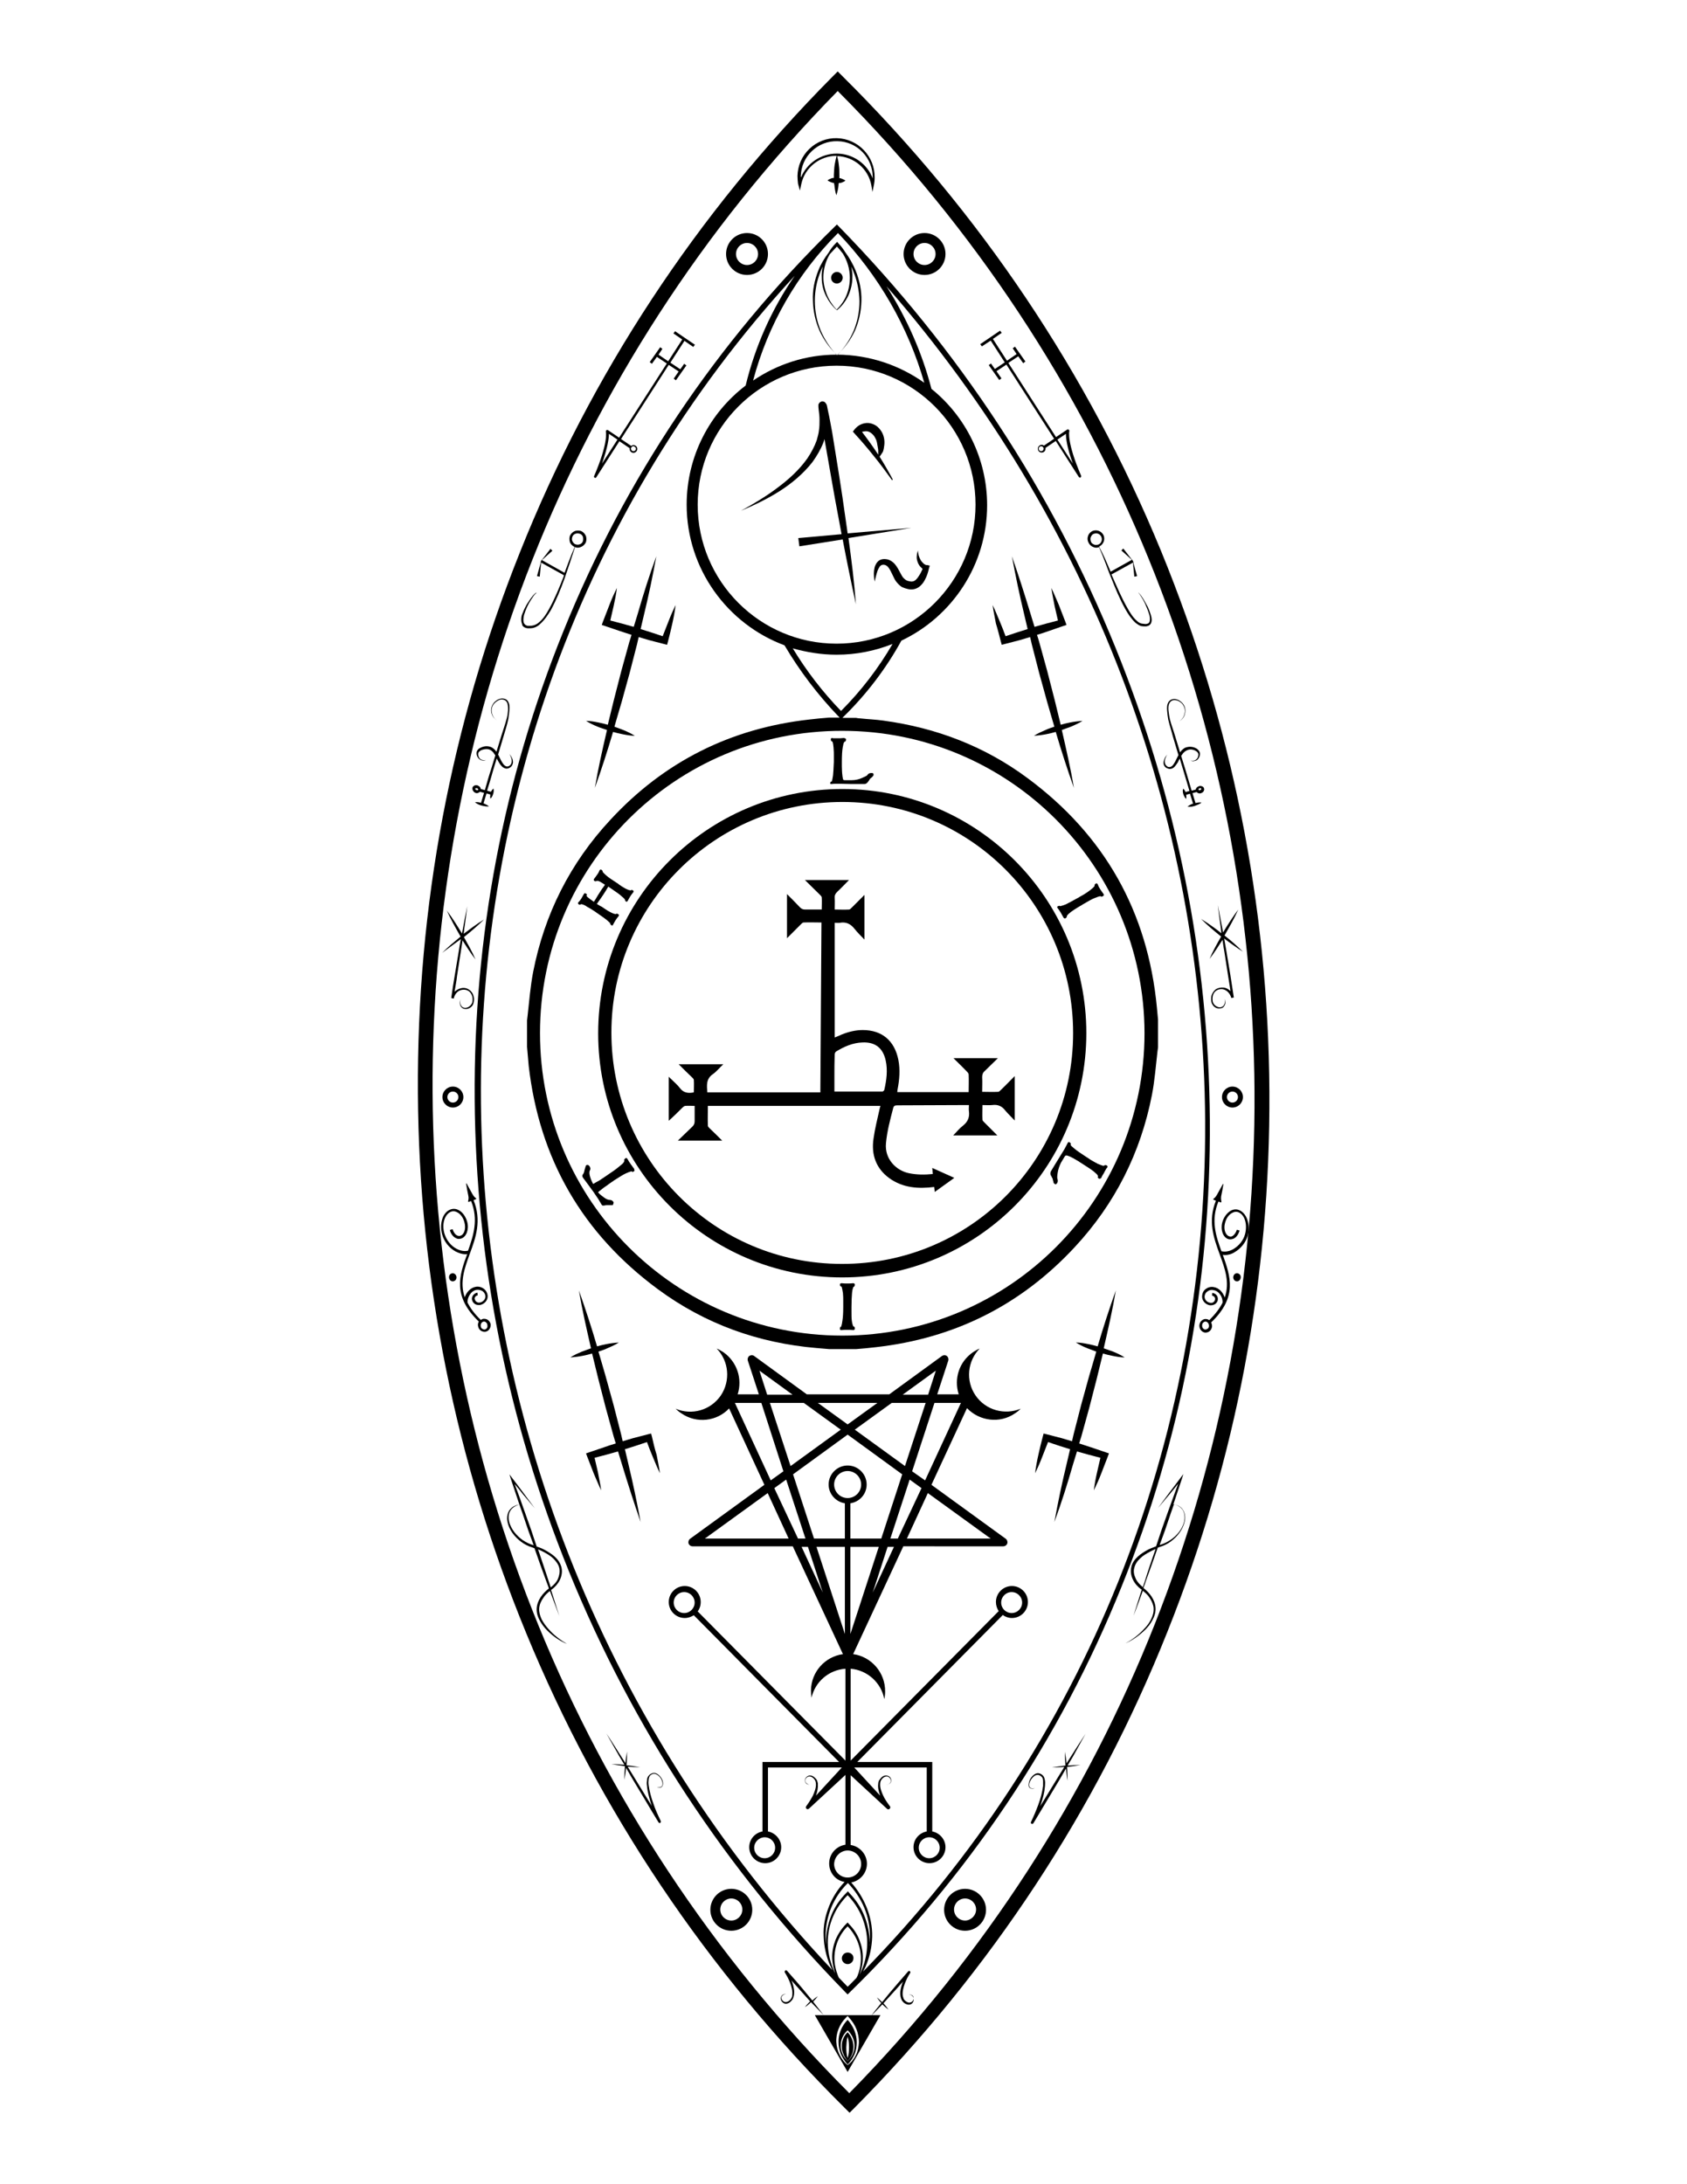 <?xml version="1.0" encoding="utf-8"?>
<!-- Generator: Adobe Illustrator 23.0.3, SVG Export Plug-In . SVG Version: 6.00 Build 0)  -->
<svg version="1.1" id="Lilith_Master_Sigil" xmlns="http://www.w3.org/2000/svg" xmlns:xlink="http://www.w3.org/1999/xlink"
	 x="0px" y="0px" viewBox="0 0 612 792" style="enable-background:new 0 0 612 792;" xml:space="preserve">
<g>
	<path d="M301.6,284.3c0.7-0.1,1.3-0.1,1.9-0.1c0,0,0.2,0,0.5,0c0.2,0,0.4,0,0.6,0c1.4,0,2.9,0.1,4.5,0.1c1,0,2.5,0,4.5,0
		c0.5,0,0.9-0.3,1.2-0.7l0.1-0.1c0.1-0.2,0.2-0.3,0.3-0.4s0.1-0.2,0.1-0.2c0.1-0.2,0.2-0.3,0.2-0.3c0.1-0.2,0.3-0.4,0.6-0.6
		c0.3-0.2,0.5-0.5,0.6-0.6c0.1-0.1,0.2-0.2,0.2-0.5c0,0,0-0.1,0-0.1c0,0,0-0.1,0-0.1c-0.1-0.3-0.3-0.4-0.6-0.4H316
		c-0.6,0-1.1,0.3-1.4,0.8c-0.1,0.2-0.8,0.5-1.9,1c-1.1,0.5-2.4,0.8-3.7,0.8h-1.1h-1.2c-0.4,0-0.6,0-0.7-0.1
		c-0.1-0.1-0.2-0.2-0.2-0.4c-0.1-0.3-0.2-1-0.3-2.1c0-0.4-0.1-1.2-0.1-2.4c0-0.2,0-0.4,0-0.8c0-0.4,0-0.7,0-0.9
		c0-2.2,0.1-3.9,0.3-5.1c0.2-1,0.3-1.7,0.5-1.9c0.1-0.2,0.2-0.3,0.3-0.3c0.3,0,0.4-0.3,0.4-0.8c0-0.2-0.1-0.3-0.4-0.4
		c-0.2-0.1-0.3-0.1-0.5-0.1c-0.4,0-0.8,0.1-1.2,0.1c-0.3,0-0.7,0-1.2,0h-0.8c-0.1,0-0.1,0-0.2,0c-0.3,0-0.5,0-0.7-0.1c0,0,0,0,0,0
		c-0.4,0-0.5,0.2-0.5,0.5c0,0.5,0.2,0.7,0.4,0.7c0.1,0,0.2,0.2,0.3,0.4c0.1,0.3,0.2,0.9,0.3,2c0,0,0,0.1,0,0.1
		c0.1,1,0.1,1.8,0.1,2.5c0,0.2,0,0.6,0,1.1c0,0.6,0,1,0,1.4c-0.1,2.3-0.2,4-0.3,4.9c-0.2,1.1-0.3,1.8-0.4,2.1
		c-0.1,0.1-0.1,0.1-0.2,0.1c-0.3,0-0.4,0.2-0.4,0.7C301,284.1,301.2,284.3,301.6,284.3z"/>
	<path d="M308.9,473.9c0-2.2,0.1-3.9,0.2-5.1c0.1-1,0.3-1.7,0.4-1.9c0.1-0.2,0.1-0.3,0.2-0.3c0.2,0,0.4-0.3,0.4-0.8
		c0-0.3-0.2-0.5-0.6-0.5c-0.7,0.1-1.4,0.1-2.1,0.1s-1.4,0-2.1-0.1c-0.4,0-0.6,0.2-0.6,0.5c0,0.5,0.2,0.7,0.5,0.7
		c0.1,0,0.2,0.2,0.2,0.4c0.1,0.2,0.2,0.9,0.4,2c0,0,0,0.1,0,0.1c0.1,1,0.1,1.8,0.1,2.5c0,0.2,0,0.6,0,1.1c0,0.6,0,1,0,1.4
		c0,2.1-0.1,3.7-0.3,4.9c-0.1,0.8-0.2,1.4-0.4,1.9c0,0.2,0,0.3-0.1,0.3c-0.3,0-0.4,0.2-0.4,0.7c0,0.2,0,0.3,0.1,0.4
		c0.1,0.1,0.2,0.1,0.5,0.1c0.7-0.1,1.4-0.1,2.1-0.1c0.7,0,1.3,0,2.1,0.1c0.4,0,0.6-0.2,0.6-0.5c0-0.5-0.1-0.8-0.4-0.8
		c-0.1,0-0.2-0.1-0.3-0.4c-0.1-0.3-0.3-0.9-0.4-1.9c-0.1-0.7-0.1-1.7-0.1-3.1c0-0.1,0-0.3,0-0.8
		C308.9,474.6,308.9,474.2,308.9,473.9z"/>
	<path d="M230.1,423.9c-0.2-0.3-0.4-0.6-0.6-0.8c0-0.1-0.1-0.1-0.1-0.2c-0.3-0.4-0.5-0.6-0.6-0.8c-0.4-0.5-0.8-1.2-1.2-1.9
		c-0.2-0.3-0.5-0.4-0.7-0.2c-0.4,0.3-0.6,0.6-0.4,0.8c0,0.1,0,0.2-0.1,0.4c-0.1,0.3-0.5,0.8-1.3,1.4c-0.7,0.6-1.9,1.6-3.9,2.9
		c-1.6,1.1-2.9,2-3.7,2.5c-1.1,0.6-1.8,1-2.1,1.2c-0.1,0-0.2,0.1-0.2,0.1c0,0,0,0,0,0c0-0.1-0.1-0.1-0.1-0.1c-0.3-0.6-0.7-1.4-1-2.4
		c-0.3-1-0.4-1.8-0.1-2.4c0.3-0.5,0.2-1.1-0.2-1.6c-0.2-0.2-0.4-0.4-0.6-0.4c-0.2,0-0.3,0-0.5,0.1c-0.1,0.1-0.2,0.2-0.2,0.3
		c-0.1,0.2-0.2,0.7-0.4,1.3l-0.1,0.4c-0.1,0.6-0.3,1.1-0.6,1.4c-0.2,0.3-0.2,0.8,0.2,1.3c0.2,0.2,0.5,0.7,1.2,1.6
		c0.8,1.1,1.5,2,1.9,2.6c0.3,0.4,0.7,0.9,1.2,1.7c0.8,1.1,1.5,2.2,2.1,3.3l0,0l0,0l0.3,0.5c0.2,0.3,0.5,0.3,1.1,0.2
		c0.3-0.1,0.7-0.1,1.2-0.1c0.2,0,0.6,0,1,0c0.2,0,0.3,0,0.4,0c0.1,0,0.2,0,0.2,0c0,0,0.1-0.1,0.2-0.1c0,0,0-0.1,0-0.2l0,0
		c0.2-0.4,0.3-0.7,0.1-0.9l0,0c-0.3-0.5-0.8-0.7-1.3-0.7c-0.6,0-1.3-0.3-2.1-0.9c-0.8-0.6-1.5-1.1-2-1.7c0,0-0.1-0.1-0.1-0.1
		c0,0,0,0,0-0.1c0.1-0.1,0.1-0.1,0.2-0.2c0.4-0.3,1-0.8,1.9-1.5c0.6-0.4,1.2-0.8,1.7-1.2c0.5-0.4,0.9-0.6,1.3-0.9
		c0.3-0.2,0.6-0.4,0.7-0.5c1.9-1.2,3.3-2.1,4.2-2.5c0.9-0.4,1.4-0.6,1.8-0.7c0.2-0.1,0.4-0.1,0.4,0c0.1,0.2,0.4,0.2,0.8-0.1
		c0.2-0.1,0.2-0.2,0.2-0.3c0-0.1-0.1-0.2-0.2-0.4C230.2,424,230.2,424,230.1,423.9z M215.2,429.4c0,0-0.1,0-0.1,0
		C215.1,429.4,215.2,429.4,215.2,429.4z M217.2,432.4C217.2,432.4,217.2,432.4,217.2,432.4C217.2,432.4,217.2,432.4,217.2,432.4z"/>
	<path d="M224.8,320.9c-0.1-0.1-0.3-0.2-0.5-0.4c-0.3-0.2-0.5-0.4-0.6-0.4c-1.7-1.1-2.9-1.9-3.7-2.6c-0.7-0.6-1.1-1-1.2-1.2
		c-0.1-0.1-0.2-0.2-0.2-0.2c0.1-0.2,0-0.4-0.4-0.7c-0.3-0.2-0.5-0.1-0.7,0.2c-0.2,0.5-0.5,1.1-0.9,1.6c-0.3,0.4-0.6,0.9-1.1,1.5
		c-0.2,0.3-0.1,0.5,0.1,0.7c0.3,0.2,0.5,0.2,0.7,0.1c0.1-0.1,0.2-0.1,0.3-0.1c0.2,0,0.5,0,0.8,0.2c0.1,0,0.3,0.1,0.6,0.3
		c0.2,0.1,0.7,0.4,1.3,0.8c0.1,0.1,0.2,0.1,0.1,0.2c-0.2,0.3-0.5,0.8-1,1.4c-0.2,0.3-0.5,0.8-0.9,1.4c-0.5,0.7-0.8,1.3-1,1.6l0,0
		c-0.4,0.7-0.7,1.2-1,1.6c0,0.1-0.1,0.1-0.2,0c-0.9-0.6-1.5-1.1-1.9-1.4c-0.4-0.3-0.6-0.6-0.7-0.8c0.1,0,0.2-0.1,0.2-0.1
		c0.1-0.2,0-0.4-0.4-0.6c-0.3-0.2-0.5-0.1-0.7,0.2c-0.3,0.5-0.6,1.1-0.9,1.6c-0.3,0.5-0.7,1-1.1,1.4c-0.1,0.2-0.2,0.3-0.1,0.4
		c0,0.1,0.1,0.2,0.2,0.3c0.4,0.2,0.6,0.2,0.8,0c0.1-0.1,0.2,0,0.4,0c0.2,0,0.8,0.2,1.6,0.7c0,0,0,0,0.1,0.1c0.8,0.4,1.4,0.8,1.9,1.1
		c0.2,0.1,0.4,0.3,0.8,0.5c0.4,0.3,0.7,0.5,1,0.7c1.5,1,2.7,1.9,3.5,2.5c0.5,0.4,0.9,0.8,1.2,1.1c0.1,0.1,0.2,0.2,0.2,0.2
		c-0.1,0.2,0,0.4,0.4,0.7c0.1,0.1,0.3,0.1,0.3,0.1c0.1,0,0.2-0.1,0.3-0.3c0.3-0.6,0.6-1.1,0.9-1.6c0.3-0.5,0.7-1,1.1-1.5
		c0.2-0.3,0.2-0.5-0.1-0.7c-0.4-0.2-0.6-0.3-0.8-0.1c0,0.1-0.2,0.1-0.4,0c-0.3,0-0.8-0.2-1.6-0.6c-0.6-0.3-1.3-0.7-2.3-1.4
		c-0.1,0-0.2-0.2-0.6-0.4c-0.2-0.2-0.5-0.3-0.7-0.4l-0.7-0.4c-0.3-0.2-0.5-0.3-0.6-0.4c0,0,0,0-0.1,0c0,0-0.1-0.1-0.1-0.1
		c0.1,0,0.1,0,0.2,0c0.2-0.4,0.6-0.9,1.1-1.6c0.2-0.3,0.6-0.9,1.1-1.6c0.4-0.6,0.7-1.1,0.9-1.4c0.2-0.3,0.5-0.8,0.9-1.5
		c0.1-0.1,0.1-0.1,0-0.2l0.1,0.1c0.6,0.4,1,0.7,1.3,0.9c1.6,1.1,2.8,1.9,3.4,2.5c0.6,0.5,1.1,0.9,1.3,1.3c0.1,0.1,0.1,0.1,0.1,0.1
		c-0.1,0.2,0,0.4,0.3,0.6c0.2,0.1,0.4,0.1,0.6-0.2c0.3-0.6,0.6-1.1,0.9-1.6c0.3-0.5,0.6-0.9,1.1-1.5c0.2-0.3,0.2-0.5,0-0.7
		c-0.4-0.2-0.6-0.3-0.8-0.1c0,0.1-0.2,0.1-0.4,0c-0.3,0-0.8-0.2-1.6-0.6C226.6,322,225.8,321.6,224.8,320.9z"/>
	<path d="M384.8,330.9c0.3,0.6,0.7,1.2,1,1.8c0.2,0.3,0.4,0.4,0.7,0.3c0.4-0.3,0.6-0.5,0.5-0.7c0-0.1,0-0.2,0.2-0.4
		c0.2-0.3,0.6-0.7,1.4-1.3c0.6-0.4,1.4-1,2.6-1.7c0.1,0,0.3-0.2,0.7-0.4c0.3-0.2,0.6-0.3,0.8-0.5c1.9-1.1,3.4-2,4.5-2.4
		c1-0.4,1.6-0.6,1.8-0.6c0.2,0,0.3-0.1,0.3,0c0.1,0.2,0.4,0.2,0.9-0.1c0.3-0.2,0.3-0.4,0.1-0.8c-0.4-0.5-0.8-1.1-1.2-1.7
		s-0.7-1.2-0.9-1.8c-0.2-0.3-0.5-0.4-0.7-0.2c-0.4,0.3-0.5,0.5-0.4,0.8c0,0.1-0.1,0.2-0.3,0.4c-0.1,0.2-0.7,0.7-1.5,1.3
		c0,0-0.1,0-0.1,0.1c-0.8,0.6-1.5,1-2.1,1.4c-0.2,0.1-0.5,0.3-0.9,0.5c-0.5,0.3-0.9,0.5-1.2,0.7c-1.8,1-3.3,1.8-4.3,2.3
		c-0.7,0.3-1.3,0.5-1.8,0.6c-0.2,0.1-0.3,0.1-0.3,0.1c-0.1-0.2-0.4-0.2-0.8,0c-0.2,0.1-0.3,0.2-0.3,0.3s0.1,0.2,0.2,0.4
		C384.1,329.8,384.5,330.4,384.8,330.9z"/>
	<path d="M400.1,422.7c-0.3-0.1-0.9-0.3-1.9-0.7c0,0-0.1,0-0.1-0.1c-0.9-0.4-1.6-0.9-2.2-1.2c-0.2-0.1-0.5-0.3-0.9-0.6
		c-0.5-0.3-0.9-0.6-1.1-0.7c-2-1.3-3.3-2.2-4-2.8c-0.9-0.7-1.4-1.2-1.5-1.4c0-0.1,0-0.2,0-0.2c0.2-0.3,0-0.5-0.4-0.8
		c-0.3-0.2-0.5-0.1-0.7,0.3c-0.3,0.6-0.6,1.2-0.9,1.7c0,0-0.1,0.2-0.2,0.4c-0.1,0.2-0.2,0.3-0.3,0.5c-0.7,1.1-1.5,2.4-2.4,3.9
		c-0.5,0.8-1.3,2.1-2.3,3.8c-0.2,0.5-0.2,0.9,0,1.4l0.1,0.1c0.1,0.2,0.2,0.3,0.2,0.4c0,0.1,0.1,0.2,0.1,0.2c0.1,0.2,0.1,0.3,0.2,0.3
		c0.1,0.2,0.1,0.5,0.2,0.8c0.1,0.3,0.2,0.6,0.2,0.8c0,0.1,0.1,0.3,0.3,0.4c0,0,0.1,0,0.1,0.1c0,0,0.1,0,0.1,0.1
		c0.3,0.1,0.5,0,0.7-0.3l0.1-0.1c0.3-0.5,0.3-1,0.1-1.6c-0.1-0.2-0.1-1,0.1-2.2c0.2-1.2,0.6-2.4,1.2-3.6l0.6-1l0.6-1
		c0.2-0.3,0.3-0.5,0.5-0.6c0.1,0,0.3,0,0.5,0c0.3,0.1,1,0.3,1.9,0.8c0.4,0.2,1.1,0.6,2.1,1.2c0.2,0.1,0.4,0.2,0.6,0.4
		c0.4,0.2,0.6,0.4,0.8,0.5c1.9,1.2,3.3,2.1,4.3,2.9c0.8,0.7,1.3,1.1,1.4,1.4c0.1,0.2,0.2,0.3,0.1,0.4c-0.2,0.3,0,0.5,0.4,0.8
		c0.1,0.1,0.3,0,0.6-0.1c0.1-0.1,0.3-0.2,0.3-0.4c0.2-0.4,0.3-0.7,0.6-1.1c0.2-0.3,0.4-0.7,0.6-1.1l0.4-0.7c0,0,0.1-0.1,0.1-0.2
		c0.2-0.2,0.3-0.4,0.4-0.5c0,0,0,0,0,0c0.2-0.3,0.1-0.5-0.2-0.7c-0.4-0.2-0.7-0.2-0.8,0C400.5,422.7,400.4,422.7,400.1,422.7z"/>
	<path d="M305.5,463.2c48.9,0,88.5-39.6,88.6-88.5c0-48.9-39.6-88.6-88.5-88.6c-48.9,0-88.6,39.6-88.6,88.6
		C217,423.5,256.6,463.2,305.5,463.2z M305.6,290.8c46.3,0,83.7,37.5,83.7,83.8c0,46.3-37.5,83.8-83.9,83.7
		c-46.2,0-83.6-37.6-83.6-83.9C221.8,328.3,259.3,290.8,305.6,290.8z"/>
	<path d="M247.6,401.6c0.3-0.3,0.7-0.6,1-0.6c1.1-0.1,2.2,0,3.4,0c0,1.9,0,3.7,0,5.5c0,0.8-0.2,1.4-0.8,2c-1.7,1.6-3.4,3.3-5.3,5.1
		c5.5,0,10.7,0,16.1,0c-1.6-1.6-3.1-3.1-4.6-4.5c-0.3-0.3-0.6-0.6-0.6-0.9c-0.1-2.4,0-4.7,0-7.2c20.9,0,41.7,0,62.6,0
		c-0.1,0.4-0.2,0.7-0.3,1.1c-0.8,3.6-1.7,7.1-2.2,10.7c-0.9,5.9,0.9,10.9,5.7,14.4c5,3.6,10.6,3.9,16.3,3.2l0.2,1.8l7.1-5.1l-8-3.6
		l0.2,2.2c-2.9,0.3-5.8,0.3-8.7-0.3c-4.7-1-8.8-5.2-8.3-10.8c0.4-4.4,1.5-8.5,2.6-12.7c0.2-0.9,0.6-1.1,1.5-1.1
		c8.3,0,16.6-0.1,24.8-0.1c0.4,0,0.7,0,1.2,0c0,0.9-0.1,1.6,0,2.2c0.3,2.2-0.4,3.9-2.2,5.3c-1.3,1-2.3,2.3-3.5,3.5
		c5.4,0,10.6,0,16,0c-1.7-1.7-3.3-3.3-4.8-4.8c-0.3-0.3-0.6-0.6-0.6-0.9c-0.1-1.7,0-3.5,0-5.3c1.3,0,2.4,0.1,3.5,0
		c2.1-0.3,3.6,0.4,4.8,2c1,1.2,2.2,2.3,3.4,3.6c0-5.5,0-10.7,0-16.1c-1.8,1.8-3.4,3.5-5.1,5.1c-0.3,0.3-0.6,0.6-0.9,0.6
		c-1.9,0.1-3.8,0-5.8,0c0-1.8,0.1-3.6,0-5.3c0-0.9,0.2-1.6,0.9-2.2c1.6-1.5,3.1-3.1,4.8-4.7c-5.5,0-10.7,0-16.1,0
		c1.8,1.8,3.4,3.3,4.9,4.9c0.3,0.3,0.6,0.7,0.6,1c0.1,2.1,0,4.2,0,6.4c-8.7,0-17.2,0-25.9,0c0-0.3,0.1-0.6,0.1-0.9
		c0.7-3.6,1-7.2,0.3-10.8c-1.4-7-6-10.8-12.9-10.8c-2.6,0-5.1,0.6-7.6,1.6c-0.9,0.4-1.8,0.8-2.6,1.1c0-13.9,0-27.7,0-41.6
		c0.8,0,1.4,0.1,1.9,0c2.2-0.4,3.9,0.4,5.3,2.2c1,1.3,2.3,2.5,3.6,3.9c0-5.6,0-10.8,0-16.2c-1.7,1.7-3.2,3.2-4.7,4.7
		c-0.3,0.3-0.6,0.6-0.9,0.6c-1.7,0.1-3.4,0-5.2,0c0-1.5,0.1-2.8,0-4.1c-0.1-1.1,0.3-1.7,1-2.4c1.4-1.3,2.7-2.7,4.2-4.2
		c-5.4,0-10.5,0-16,0c1.9,1.9,3.7,3.6,5.4,5.3c0.3,0.3,0.7,0.7,0.7,1c0.1,1.4,0,2.9,0,4.4c-2.1,0-4.1,0-6,0c-0.8,0-1.3-0.2-1.9-0.8
		c-1.5-1.6-3-3.1-4.7-4.8c0,5.5,0,10.7,0,16c1.8-1.8,3.4-3.4,5.1-5.1c0.3-0.3,0.6-0.6,0.9-0.6c2.1-0.1,4.2,0,6.5,0
		c-0.1,20.6-0.3,41.1-0.4,61.6c-13.8,0-27.4,0-41,0c-0.2-2.5-0.5-4.9,2-6.6c1.3-0.9,2.4-2.3,3.8-3.6c-5.6,0-10.7,0-16.2,0
		c1.7,1.7,3.3,3.3,4.9,4.8c0.3,0.3,0.6,0.6,0.6,0.9c0.1,1.5,0,3,0,4.5c-2,0.4-3.7,0.2-5-1.5c-0.9-1.2-2.1-2.2-3.2-3.3
		c-0.3-0.3-0.6-0.5-0.9-0.9c0,5.4,0,10.5,0,16C244.6,404.6,246.1,403.1,247.6,401.6z M302.7,390.3c0-2.6,0-5.3,0.1-7.9
		c0-0.4,0.2-0.9,0.5-1.1c2.9-1.8,6.1-3.2,9.6-3.3c4.6-0.2,7.4,2,8.4,6.5c0.8,3.6,0.3,7.2-0.5,10.7c-0.1,0.3-0.5,0.6-0.7,0.6
		c-5.7,0-11.5,0-17.4,0C302.7,393.9,302.7,392.1,302.7,390.3z"/>
	<path d="M393.8,628.7c-1.7,2.6-3.4,5.2-5.1,7.9l-1.8,2.8c-0.1-1.4-0.3-2.8-0.6-4.2c0,1.6,0.1,3.3,0.2,4.9l0,0.1
		c-1.6,0.2-3.2,0.4-4.9,0.7c1.5,0,3-0.1,4.5-0.2l-2.4,3.9l-4.9,8c-0.5,0.8-1,1.6-1.5,2.4c0.1-0.2,0.1-0.3,0.2-0.5
		c0.8-2.2,1.4-4.5,1.6-6.9c0-0.6,0.1-1.2,0-1.8c-0.1-0.6-0.2-1.3-0.6-1.8c-0.4-0.5-1-0.9-1.7-1c-0.7-0.1-1.3,0.2-1.8,0.6
		c-1,0.8-1.6,1.9-1.8,3.1c-0.1,0.6-0.1,1.3,0.5,1.7c0.6,0.3,1.2,0.2,1.7,0c-0.6,0.1-1.2,0.2-1.7-0.2c-0.4-0.4-0.4-1-0.3-1.5
		c0.3-1.1,1-2.1,1.8-2.7c0.4-0.3,1-0.5,1.5-0.4c0.5,0.1,0.9,0.4,1.3,0.8c0.3,0.4,0.4,0.9,0.4,1.5c0,0.6,0,1.1,0,1.7
		c-0.3,2.3-0.9,4.5-1.7,6.7c-0.8,2.2-1.7,4.3-2.7,6.4c-0.1,0.2,0,0.5,0.2,0.6c0.2,0.1,0.5,0.1,0.7-0.2l0,0c1.6-2.7,3.2-5.3,4.8-8
		l4.8-8l2.2-3.8c0.2,1.5,0.3,2.9,0.6,4.4c0-1.7-0.1-3.3-0.2-5c1.6-0.2,3.3-0.4,4.9-0.7c-1.6,0-3.1,0.1-4.7,0.2l1.9-3.2
		C390.8,634.1,392.3,631.4,393.8,628.7z"/>
	<path d="M238.8,643.5c-0.5-0.4-1.1-0.7-1.8-0.6c-0.7,0.1-1.3,0.5-1.7,1c-0.5,0.6-0.6,1.2-0.6,1.8c-0.1,0.6-0.1,1.2,0,1.8
		c0.2,2.4,0.9,4.7,1.6,6.9c0.1,0.2,0.1,0.3,0.2,0.5c-0.5-0.8-1-1.6-1.5-2.4l-4.9-8l-2.4-3.9c1.5,0.1,3,0.2,4.5,0.2
		c-1.6-0.3-3.2-0.5-4.9-0.7l0-0.1c0.1-1.6,0.2-3.2,0.2-4.9c-0.3,1.4-0.5,2.8-0.6,4.2l-1.8-2.8c-1.7-2.6-3.3-5.3-5.1-7.9
		c1.5,2.7,3.1,5.4,4.6,8.1l1.9,3.2c-1.6-0.1-3.1-0.2-4.7-0.2c1.6,0.3,3.3,0.5,4.9,0.7c-0.1,1.6-0.2,3.3-0.2,5
		c0.3-1.5,0.5-2.9,0.6-4.4l2.2,3.8l4.8,8c1.6,2.7,3.2,5.4,4.8,8l0,0c0.1,0.2,0.4,0.3,0.6,0.2c0.2-0.1,0.3-0.4,0.2-0.7
		c-1-2.1-2-4.2-2.7-6.4c-0.8-2.2-1.4-4.4-1.7-6.7c-0.1-0.6-0.1-1.1,0-1.7c0-0.5,0.2-1.1,0.4-1.5c0.3-0.4,0.8-0.7,1.3-0.8
		c0.5-0.1,1,0.1,1.5,0.4c0.9,0.6,1.6,1.6,1.8,2.7c0.1,0.5,0.1,1.2-0.3,1.5c-0.4,0.3-1.1,0.3-1.7,0.2c0.5,0.2,1.2,0.3,1.7,0
		c0.5-0.4,0.6-1.1,0.5-1.7C240.4,645.3,239.7,644.2,238.8,643.5z"/>
	<path d="M190.8,227.7c0.7,0.2,1.2,0.1,1.8,0.1c0.3,0,0.6-0.1,0.8-0.1c0.3-0.1,0.6-0.2,0.9-0.3c0.6-0.3,1.1-0.6,1.5-1
		c1.7-1.5,2.9-3.3,4-5.1c2-3.7,3.6-7.6,5-11.5l2-5.9c0.6-1.9,1.2-3.7,1.8-5.5c0.3,0.1,0.7,0.2,1,0.2c0.3,0,0.7-0.1,1-0.2
		c0.8-0.3,1.4-0.8,1.8-1.5c0.4-0.7,0.4-1.6,0.2-2.4c-0.3-0.8-0.8-1.4-1.5-1.8c-0.7-0.4-1.6-0.4-2.4-0.2c-0.8,0.3-1.4,0.8-1.8,1.5
		c-0.4,0.7-0.4,1.6-0.2,2.4s0.8,1.4,1.5,1.8c0.1,0,0.2,0.1,0.3,0.1c-0.8,1.8-1.5,3.6-2.2,5.4l-1.5,4l-8.2-4.6l3.8-3.4l-0.7-0.7
		l-3.1,4l-0.1,0l-0.2,0.4l0,0l0,0l-0.2,0.4l0.1,0.1l-1.4,5l1,0.2l0.5-5.1l8.3,4.6l-0.3,0.9c-1.5,3.8-3.1,7.7-5.1,11.3
		c-1,1.8-2.1,3.6-3.7,4.9c-0.8,0.7-1.7,1.1-2.7,1.2c-0.5,0-1,0.1-1.5,0c-0.5-0.1-0.9-0.4-1.2-0.9c-0.4-0.9-0.2-2,0-3
		c0.3-1,0.7-2,1.1-2.9c0.4-0.9,0.9-1.8,1.5-2.7c0.6-0.9,1.1-1.8,1.9-2.4l-0.1-0.1c-0.9,0.6-1.5,1.5-2.1,2.3
		c-0.6,0.9-1.2,1.7-1.7,2.7c-0.5,0.9-0.9,1.9-1.3,2.9c-0.2,0.5-0.3,1.1-0.3,1.6c0,0.6,0,1.2,0.3,1.9
		C189.4,227,190.1,227.5,190.8,227.7z M207.6,196.1c-0.2-0.5-0.1-1.1,0.1-1.6s0.7-0.9,1.2-1c0.2-0.1,0.4-0.1,0.7-0.1
		c0.3,0,0.6,0.1,0.9,0.2c0.5,0.2,0.9,0.7,1,1.2s0.1,1.1-0.1,1.6s-0.7,0.9-1.2,1c-0.5,0.2-1.1,0.1-1.6-0.1
		C208.2,197.1,207.8,196.6,207.6,196.1z"/>
	<path d="M396.7,198.4c0.3,0.1,0.6,0.2,1,0.2c0.3,0,0.7-0.1,1-0.2c0.8,1.8,1.5,3.6,2.2,5.4l1.5,4l0,0l0,0l0.7,1.7
		c1.5,3.8,3.1,7.7,5.1,11.3c1,1.8,2.2,3.6,3.7,5c0.4,0.3,0.8,0.6,1.3,0.9c0.2,0.1,0.5,0.2,0.7,0.3c0.3,0,0.5,0.1,0.8,0.1
		c0.5,0,1.1,0.1,1.6-0.1c0.5-0.1,1-0.5,1.2-0.9c0.5-1,0.3-2.1,0-3.1c-0.3-1-0.7-2-1.1-2.9c-0.5-0.9-1-1.8-1.5-2.7
		c-0.6-0.9-1.1-1.8-1.9-2.5L413,215c0.4,0.3,0.6,0.8,0.9,1.2c0.3,0.4,0.5,0.9,0.8,1.3c0.5,0.9,0.9,1.8,1.3,2.8
		c0.4,0.9,0.7,1.9,1,2.8c0.2,0.9,0.3,2-0.1,2.6c-0.2,0.3-0.4,0.4-0.8,0.5c-0.3,0.1-0.8,0.1-1.3,0l-0.7-0.1c-0.2-0.1-0.4-0.1-0.6-0.2
		c-0.4-0.2-0.7-0.4-1.1-0.8c-1.4-1.2-2.5-3-3.5-4.8c-2-3.5-3.6-7.3-5.3-11.1c-0.1-0.3-0.3-0.6-0.4-0.9l7.8-4.3l0.5,5.1l1-0.2l-1.4-5
		l0.1-0.1l-0.5-0.9l-0.1,0l-3.1-4l-0.7,0.7l3.8,3.4l-7.7,4.3c-1.3-3.1-2.6-6.2-4.2-9.1c0.1,0,0.2,0,0.2-0.1c1.5-0.8,2.1-2.6,1.4-4.1
		c-0.8-1.5-2.6-2.1-4.1-1.4c-0.7,0.4-1.3,1-1.5,1.8c-0.3,0.8-0.2,1.6,0.2,2.4S395.9,198.1,396.7,198.4z M395.7,194.8
		c0.2-0.5,0.5-1,1-1.2c0.3-0.1,0.6-0.2,0.9-0.2c0.8,0,1.5,0.4,1.9,1.2c0.5,1,0.1,2.3-0.9,2.8c-0.5,0.2-1.1,0.3-1.6,0.1
		c-0.5-0.2-1-0.5-1.2-1C395.6,195.9,395.5,195.3,395.7,194.8z"/>
	<path d="M167.2,340.5c-0.3,1.5-0.6,3.1-0.8,4.6l-1.4,8.4c-0.5,2.8-0.9,5.6-1.3,8.4l0.9,0.2c0.3-1.6,1.5-3,3.1-3.2
		c0.8-0.1,1.6,0,2.2,0.4c0.7,0.4,1.1,1.1,1.4,1.9c0.2,0.8,0.2,1.6,0,2.4c-0.3,0.7-0.9,1.4-1.7,1.7c-0.8,0.3-1.7,0.2-2.2-0.5
		c-0.5-0.6-0.6-1.6-0.3-2.4c-0.4,0.8-0.4,1.8,0.1,2.6c0.3,0.4,0.7,0.7,1.1,0.8c0.5,0.1,0.9,0.1,1.4,0c0.9-0.3,1.7-0.9,2-1.8
		c0.3-0.9,0.4-1.9,0.1-2.8c-0.2-0.9-0.8-1.8-1.6-2.3c-0.8-0.6-1.8-0.8-2.8-0.6c-1,0.2-1.8,0.7-2.5,1.3c0.3-1.9,0.7-3.8,0.9-5.7
		l1.3-8.4c0.2-1.5,0.5-3,0.7-4.5c1.5,2.4,3,4.7,4.7,6.9c-1.2-2.8-2.7-5.4-4.2-8.1c2.5-2,5-4.1,7.3-6.4c-2.6,1.6-5,3.4-7.4,5.2
		c0.1-0.5,0.2-1.1,0.2-1.6c0.4-2.8,0.8-5.6,1.1-8.4c-0.6,2.8-1.1,5.6-1.6,8.3c-0.1,0.5-0.2,1-0.3,1.6c-1.7-2.8-3.5-5.7-5.5-8.3
		c1.4,3.1,3.1,6.1,4.8,9.1c0.1,0.1,0.1,0.2,0.2,0.3c-2.3,1.9-4.6,3.8-6.7,5.9C162.7,343.8,165,342.1,167.2,340.5z"/>
	<path d="M443.1,338.4c-2.4-1.9-4.8-3.6-7.4-5.2c2.3,2.3,4.8,4.4,7.3,6.4c-1.5,2.6-3,5.3-4.2,8.1c1.7-2.2,3.2-4.6,4.7-6.9
		c0.2,1.5,0.4,3,0.7,4.5l1.3,8.4c0.3,1.9,0.6,3.8,0.9,5.7c-0.7-0.7-1.5-1.2-2.5-1.3c-1-0.1-2,0.1-2.8,0.6c-0.8,0.6-1.3,1.4-1.6,2.3
		c-0.2,0.9-0.2,1.9,0.1,2.8c0.4,0.9,1.1,1.6,2,1.8c0.4,0.1,0.9,0.1,1.4,0c0.5-0.1,0.9-0.4,1.1-0.8c0.6-0.8,0.5-1.8,0.1-2.6
		c0.3,0.8,0.2,1.8-0.3,2.4c-0.5,0.7-1.5,0.8-2.2,0.5c-0.8-0.3-1.4-0.9-1.7-1.7c-0.2-0.7-0.2-1.6,0-2.4c0.2-0.8,0.7-1.5,1.4-1.9
		c0.6-0.4,1.5-0.5,2.2-0.4c1.6,0.3,2.7,1.7,3.1,3.2l0.9-0.2c-0.4-2.8-0.9-5.6-1.3-8.4l-1.4-8.4c-0.3-1.5-0.5-3.1-0.8-4.6
		c2.2,1.7,4.5,3.3,6.8,4.8c-2.1-2.1-4.4-4.1-6.7-5.9c0.1-0.1,0.1-0.2,0.2-0.3c1.7-3,3.4-5.9,4.8-9.1c-2,2.7-3.8,5.5-5.5,8.3
		c-0.1-0.5-0.2-1-0.3-1.6c-0.5-2.8-1.1-5.6-1.6-8.3c0.3,2.8,0.7,5.6,1.1,8.4C443,337.3,443,337.9,443.1,338.4z"/>
	<path d="M449.3,438.7c-0.9-0.3-1.9-0.2-2.8,0.3c-1.4,0.8-2.6,2.4-3.1,4.3c-0.7,2.7,0.3,5.4,2.2,6c0.6,0.2,1.3,0.1,2-0.2
		c1-0.5,1.7-1.6,2.1-2.9l-1-0.3c-0.3,1-0.9,1.9-1.6,2.3c-0.3,0.2-0.7,0.3-1.2,0.1c-1.4-0.5-2.1-2.7-1.5-4.8c0.4-1.7,1.4-3.1,2.6-3.7
		c0.7-0.4,1.4-0.5,2.1-0.3c2.4,0.8,3.5,4.3,2.6,7.9c-0.6,2.4-2.3,4.4-4.4,5.6c-1.4,0.8-3,1-4.2,0.7c-2-5.5-3.9-11.2-1.1-18l0.9,0.3
		c0.1,0,0.2-0.1,0.2-0.2c-0.1-0.5-0.2-1.3-0.1-2c0.2-0.8,0.6-3.1,0.8-4.3c0-0.2-0.2-0.3-0.2-0.1l-2.1,3.8c-0.5,0.9-1,1.3-1.3,1.5
		c-0.1,0.1-0.1,0.3,0,0.3l0.9,0.4c-3,7.4-0.8,13.5,1.4,19.5c1.9,5.2,3.7,10.1,1.8,15.6c-0.6-1.8-2-3.5-4-3.8
		c-1.1-0.2-2.1,0.1-2.9,0.7c-0.8,0.6-1.2,1.4-1.3,2.4c-0.2,1.7,1.1,3.2,2.8,3.5c0.1,0,0.3,0,0.4,0c0.6,0,1.2-0.2,1.6-0.5
		c0.5-0.4,0.9-1,0.9-1.6c0.1-1.2-0.7-2.2-2-2.4l-0.1,1c0.7,0.1,1.2,0.7,1.1,1.3c0,0.4-0.2,0.7-0.5,1c-0.3,0.3-0.8,0.4-1.3,0.3
		c-1.2-0.2-2.1-1.2-2-2.4c0.1-0.7,0.4-1.3,1-1.7c0.6-0.5,1.4-0.7,2.2-0.5c2.1,0.3,3.5,2.7,3.3,4.6c-1,2-2.6,4.1-4.8,6.3
		c-0.3-0.2-0.7-0.4-1.1-0.4c-0.6-0.1-1.1,0.1-1.6,0.5c-0.5,0.4-0.8,1-0.9,1.7c-0.1,1.3,0.8,2.5,2,2.7c0.1,0,0.2,0,0.3,0
		c0.5,0,1-0.2,1.4-0.5c0.5-0.4,0.8-1,0.9-1.7c0-0.5-0.1-1-0.3-1.5c9.6-9.2,7-16.6,4.2-24.5c0.2,0,0.5,0.1,0.7,0.1
		c1.1,0,2.4-0.3,3.5-1c2.3-1.3,4.2-3.6,4.9-6.2C453.7,443.8,452.2,439.7,449.3,438.7z M438.6,480.8c0,0.4-0.2,0.8-0.5,1
		c-0.3,0.2-0.6,0.3-0.9,0.3c-0.7-0.1-1.2-0.8-1.1-1.6c0-0.4,0.2-0.8,0.5-1c0.2-0.2,0.5-0.3,0.7-0.3c0,0,0.1,0,0.1,0
		C438.1,479.3,438.6,480,438.6,480.8z"/>
	<path d="M448.9,461.7c-0.8-0.1-1.4,0.5-1.5,1.3c-0.1,0.8,0.5,1.6,1.2,1.6c0.8,0.1,1.4-0.5,1.5-1.3S449.7,461.8,448.9,461.7z"/>
	<path d="M177.1,478.7c-0.5-0.4-1-0.5-1.6-0.5c-0.4,0-0.7,0.2-1.1,0.4c-2.3-2.2-3.8-4.3-4.8-6.3c-0.1-1.9,1.3-4.3,3.3-4.6
		c0.8-0.1,1.6,0.1,2.2,0.5c0.5,0.4,0.9,1,1,1.7c0.1,1.1-0.8,2.2-2,2.4c-0.5,0.1-0.9,0-1.3-0.3c-0.3-0.2-0.5-0.6-0.6-1
		c-0.1-0.6,0.4-1.2,1.1-1.3l-0.1-1c-1.2,0.2-2.1,1.3-2,2.4c0.1,0.7,0.4,1.2,0.9,1.6c0.5,0.4,1,0.5,1.6,0.5c0.1,0,0.3,0,0.4,0
		c1.7-0.3,3-1.8,2.8-3.5c-0.1-0.9-0.6-1.8-1.4-2.4c-0.8-0.6-1.9-0.9-2.9-0.7c-1.9,0.3-3.4,2-4,3.8c-1.9-5.5-0.1-10.4,1.8-15.7
		c2.2-5.9,4.4-12.1,1.4-19.5l0.9-0.4c0.1,0,0.1-0.2,0-0.3c-0.3-0.2-0.8-0.6-1.3-1.5l-2.1-3.8c-0.1-0.2-0.3-0.1-0.2,0.1
		c0.2,1.2,0.6,3.5,0.8,4.3c0.2,0.8,0,1.6-0.1,2c0,0.1,0.1,0.3,0.2,0.2l0.9-0.3c2.7,6.7,0.9,12.4-1.1,18c-1.2,0.3-2.7,0.1-4.2-0.7
		c-2.1-1.1-3.7-3.2-4.4-5.6c-1-3.6,0.2-7.1,2.6-7.9c0.7-0.2,1.4-0.1,2.1,0.3c1.2,0.6,2.2,2,2.6,3.7c0.6,2.2-0.1,4.4-1.5,4.8
		c-0.5,0.2-0.9,0-1.2-0.1c-0.7-0.4-1.3-1.2-1.6-2.3l-1,0.3c0.3,1.3,1.1,2.4,2.1,2.9c0.6,0.4,1.3,0.4,2,0.2c1.9-0.6,2.9-3.3,2.2-6
		c-0.5-1.9-1.7-3.6-3.1-4.3c-0.9-0.5-1.9-0.6-2.8-0.3c-2.9,0.9-4.3,5-3.2,9.1c0.7,2.6,2.5,4.9,4.9,6.2c1.2,0.6,2.4,1,3.5,1
		c0.3,0,0.5,0,0.7-0.1c-2.9,7.8-5.4,15.3,4.2,24.5c-0.2,0.4-0.4,0.9-0.3,1.5c0.1,0.7,0.4,1.3,0.9,1.7c0.4,0.3,0.9,0.5,1.4,0.5
		c0.1,0,0.2,0,0.3,0c1.2-0.1,2.1-1.3,2-2.7C177.9,479.7,177.6,479.1,177.1,478.7z M175.8,482.1c-0.3,0-0.6-0.1-0.9-0.3
		c-0.3-0.2-0.5-0.6-0.5-1c-0.1-0.8,0.4-1.5,1.1-1.6c0,0,0.1,0,0.1,0c0.3,0,0.5,0.1,0.7,0.3c0.3,0.2,0.5,0.6,0.5,1
		C177,481.3,176.5,482,175.8,482.1z"/>
	<path d="M164.1,461.7c-0.8,0.1-1.3,0.8-1.2,1.6c0.1,0.8,0.7,1.4,1.5,1.3c0.8-0.1,1.3-0.8,1.2-1.6S164.8,461.6,164.1,461.7z"/>
	<path d="M427.5,546c-0.6-0.3-1.2-0.5-1.8-0.6c1-3,2-6,3-9l0.6-1.9l-1.2,1.6c-1.3,1.8-2.7,3.5-4,5.3l-4,5.4l4.3-5.1
		c1-1.2,2-2.4,3-3.7c-1.3,3.5-2.5,7-3.8,10.5l-2.2,6.2l-2,6c-1,0.4-1.9,0.7-2.9,1.2c-1.3,0.7-2.6,1.5-3.7,2.5
		c-1.1,1-2.1,2.3-2.4,3.9c-0.7,3.2,1.2,6.3,3.6,8c0.1,0,0.1,0.1,0.2,0.1c-1,3.1-2,6.3-3,9.5c1.2-3,2.3-6.1,3.4-9.1
		c0.9,0.8,1.8,1.5,2.4,2.5c0.8,1.2,1.4,2.5,1.5,3.8c0.1,1.4-0.3,2.8-0.9,4c-0.6,1.3-1.5,2.5-2.5,3.5c-1.9,2.1-4.3,4-6.9,5.3
		c2.7-1.1,5.1-2.9,7.2-4.9c1-1,2-2.2,2.7-3.6c0.7-1.3,1.2-2.8,1.1-4.4c-0.2-3-2.2-5.5-4.4-7.2c0.3-0.8,0.6-1.5,0.8-2.3
		c1.5-4.1,3-8.2,4.4-12.3c0.3-0.1,0.5-0.2,0.8-0.3c1.4-0.4,2.8-1.1,4-2c2.4-1.8,4.3-4.3,5-7.3c0.3-1.5,0.1-3.1-0.8-4.3
		C428.8,546.9,428.2,546.4,427.5,546z M415.3,573.4c-0.2,0.7-0.5,1.4-0.7,2.1c-1.1-0.9-2-1.8-2.6-3.1c-0.6-1.3-0.9-2.6-0.5-3.9
		c0.3-1.3,1.1-2.5,2.1-3.4c1-1,2.2-1.7,3.5-2.4c0.7-0.4,1.4-0.7,2.1-1C417.8,565.7,416.5,569.5,415.3,573.4z M429.6,551.7
		c-0.7,2.8-2.6,5.1-5,6.7c-1.2,0.8-2.5,1.4-3.8,1.8c0,0-0.1,0-0.1,0l1.9-5.2l2.1-6.2c0.4-1.1,0.8-2.3,1.2-3.4
		c1.3,0.4,2.5,1.1,3.2,2.2C429.8,548.8,429.9,550.3,429.6,551.7z"/>
	<path d="M199,590.7c-1-1.1-1.8-2.2-2.5-3.5c-0.6-1.3-1-2.7-0.9-4c0.1-1.4,0.7-2.7,1.5-3.8c0.6-1,1.5-1.8,2.4-2.5
		c1.1,3,2.3,6.1,3.4,9.1c-1-3.2-2-6.3-3-9.5c0.1,0,0.1-0.1,0.2-0.1c2.4-1.7,4.3-4.8,3.6-8c-0.4-1.6-1.3-2.9-2.4-3.9
		c-1.1-1-2.4-1.8-3.7-2.5c-0.9-0.5-1.9-0.9-2.9-1.2l-2-6l-2.2-6.2c-1.2-3.5-2.5-7-3.8-10.5c1,1.2,2,2.4,3,3.7l4.3,5.1l-4-5.4
		c-1.3-1.8-2.7-3.6-4-5.3l-1.2-1.6l0.6,1.9c1,3,2,6,3,9c-0.6,0.1-1.2,0.3-1.8,0.6c-0.7,0.3-1.2,0.8-1.7,1.4
		c-0.9,1.2-1.1,2.9-0.8,4.3c0.6,3,2.6,5.5,5,7.3c1.2,0.9,2.6,1.6,4,2c0.3,0.1,0.5,0.2,0.8,0.3c1.4,4.1,2.9,8.2,4.4,12.3
		c0.3,0.8,0.6,1.5,0.8,2.3c-2.2,1.7-4.2,4.2-4.4,7.2c-0.1,1.6,0.4,3.1,1.1,4.4c0.7,1.3,1.6,2.5,2.7,3.6c2.1,2.1,4.5,3.8,7.2,4.9
		C203.3,594.7,200.9,592.9,199,590.7z M189.7,558.5c-2.3-1.6-4.3-4-5-6.7c-0.3-1.4-0.3-2.9,0.5-4.1c0.7-1.1,2-1.8,3.2-2.2
		c0.4,1.1,0.8,2.3,1.2,3.4l2.1,6.2l1.9,5.2c0,0-0.1,0-0.1,0C192.2,559.9,190.9,559.3,189.7,558.5z M195.2,561.8
		c0.7,0.3,1.4,0.6,2.1,1c1.3,0.7,2.5,1.4,3.5,2.4c1,1,1.8,2.1,2.1,3.4c0.3,1.3,0,2.7-0.5,3.9c-0.5,1.2-1.5,2.2-2.6,3.1
		c-0.2-0.7-0.5-1.4-0.7-2.1C197.8,569.5,196.5,565.7,195.2,561.8z"/>
	<path d="M307.8,195.1l22.8-3.7l-23.1,2c-0.3-1.9-0.5-3.7-0.8-5.6c-0.7-5.2-1.5-10.3-2.3-15.5c-0.8-5.2-1.7-10.3-2.5-15.5
		c-0.5-2.6-0.9-5.1-1.5-7.7c-0.1-0.7-0.3-1.3-0.4-2l-0.1-0.3l-0.1-0.2c0-0.1-0.1-0.2-0.2-0.3c-0.1-0.2-0.4-0.6-0.8-0.7
		c-0.4,0-0.6-0.3-1.5,0.4c-0.6,0.9-0.3,0.5-0.4,0.8c0,0.2,0,0.2,0,0.2c0,0.2,0,0.2,0,0.3l0,0.3l0.1,1c0.2,1.3,0.3,2.5,0.3,3.7
		c0,1.2,0,2.5-0.2,3.7c-0.1,1.2-0.5,2.4-0.8,3.6c-0.8,2.3-2,4.5-3.4,6.6c-2.9,4.1-6.7,7.6-10.9,10.7c-4.1,3.1-8.6,5.8-13.2,8.3
		c4.8-2,9.6-4.3,14-7.1c4.4-2.8,8.6-6.3,11.9-10.5c1.6-2.2,3-4.6,4-7.1c0.1-0.4,0.3-0.9,0.4-1.3l2.4,13.7c0.9,5.1,1.8,10.3,2.8,15.4
		c0.3,1.8,0.7,3.6,1,5.4l-15.7,1.4l0.4,3l15.7-2.5c1.5,7.9,3.1,15.7,4.8,23.5C309.9,211,308.9,203,307.8,195.1z M299.9,147.1
		L299.9,147.1C299.9,147.1,299.9,147.1,299.9,147.1z"/>
	<path d="M317.1,165.5c2.3,2.8,4.4,5.7,6.5,8.6l0.3-0.2c-1.5-2.8-3.1-5.6-4.8-8.3c0.4-0.6,0.8-1.1,1.2-1.8c0.3-0.8,0.4-1.6,0.5-2.4
		c0.2-1.6-0.1-3.4-1-4.9c-0.5-0.8-1.1-1.5-1.9-2.1c-0.8-0.5-1.7-0.9-2.7-1c-1-0.1-2,0.1-2.9,0.5c-0.9,0.4-1.6,1-2.2,1.7l-0.7,0.9
		l0.7,0.8C312.5,159.9,314.8,162.6,317.1,165.5z M314.7,156.4c0.9,0.2,1.7,0.8,2.4,1.7c0.3,0.5,0.6,1,0.8,1.5
		c0.2,0.6,0.3,1.1,0.4,1.8c0.1,0.7,0.3,1.4,0.3,2c0,0.4,0,1,0,1.5c-0.1-0.2-0.2-0.3-0.3-0.5c-1.8-2.7-3.6-5.2-5.6-7.8
		C313.4,156.4,314.1,156.3,314.7,156.4z"/>
	<path d="M335.1,204.4c-0.4-0.4-0.8-0.8-1.1-1.3c-0.3-0.5-0.5-1-0.7-1.6c-0.1-0.3-0.1-0.6-0.2-0.9l-0.1-1c-0.2,0.6-0.4,1.3-0.4,1.9
		c-0.1,0.7,0,1.4,0.2,2c0.2,0.7,0.5,1.3,1,1.9c0.3,0.3,0.6,0.6,0.9,0.9c-0.4,0.9-0.9,1.9-1.4,2.6c-0.6,1-1.4,1.8-2.1,1.9
		c-0.4,0.1-0.7,0.1-1.2,0c-0.2-0.1-0.5-0.1-0.8-0.2l-0.4-0.2c-0.1,0-0.2-0.1-0.2-0.1c-0.3-0.2-0.6-0.5-1-0.9
		c-0.3-0.4-0.6-0.9-0.9-1.5c-0.6-1.1-1.2-2.4-2.3-3.6c-0.6-0.6-1.3-1.1-2.2-1.4c-0.8-0.2-1.7-0.3-2.6,0c-0.9,0.3-1.6,1.1-1.9,1.8
		c-0.4,0.7-0.5,1.4-0.6,2.1c-0.2,1.4,0,2.8,0.2,4.1c0.3-1.3,0.6-2.6,1-3.8c0.2-0.6,0.5-1.1,0.8-1.6c0.3-0.4,0.7-0.7,1.1-0.7
		c0.3-0.1,0.8,0,1.2,0.2c0.4,0.2,0.7,0.5,1,0.9c0.6,0.8,1.1,2,1.7,3.2c0.3,0.6,0.6,1.3,1.1,1.9c0.5,0.6,1.1,1.3,1.9,1.8
		c0.2,0.1,0.4,0.2,0.7,0.3l0.5,0.2c0.3,0.1,0.7,0.2,1.1,0.3c0.8,0.2,1.8,0.2,2.7-0.1c0.9-0.3,1.7-0.9,2.2-1.5c0.6-0.6,1-1.3,1.3-1.9
		c0.7-1.3,1.1-2.6,1.4-4l0.3-1l-0.9-0.2C336,205,335.5,204.7,335.1,204.4z"/>
	<path d="M220.2,264.7c-1.6,6.9-3.2,13.9-4.4,21c2.4-6.7,4.6-13.5,6.6-20.3c1.1,0.3,2.2,0.6,3.3,0.8c1.5,0.3,3,0.6,4.6,0.6
		c-1.3-0.8-2.7-1.5-4.2-2.1c-1.1-0.4-2.1-0.8-3.2-1.2c0.9-3,1.7-6,2.6-8.9l2.9-10.5l2.7-10.5c0.2-0.9,0.4-1.7,0.6-2.6l3.7,1.1
		l5.4,1.4l1.2,0.3l0.3-1.1c0.6-2.2,1.1-4.4,1.6-6.6c0.5-2.2,0.9-4.4,1.2-6.7c-1,2-1.9,4.1-2.7,6.2c-0.7,1.7-1.3,3.4-2,5.1l-4.2-1.4
		l-3.8-1.2c0.4-1.7,0.8-3.4,1.2-5.1c1.7-7,3.2-14.1,4.5-21.3c-2.5,6.8-4.7,13.7-6.7,20.7c-0.5,1.6-1,3.3-1.5,4.9
		c-1.4-0.4-2.9-0.8-4.3-1.2c-1.4-0.4-2.8-0.7-4.2-1.1c0.4-1.7,0.8-3.5,1.2-5.2c0.5-2.2,0.9-4.3,1.2-6.6c-1,2-1.9,4-2.7,6.1
		c-0.8,2.1-1.6,4.1-2.4,6.2l-0.4,1.1l1.2,0.4c1.7,0.6,3.5,1.2,5.3,1.8c1.4,0.5,2.9,0.9,4.3,1.4c-0.3,0.9-0.5,1.8-0.8,2.6l-2.9,10.5
		l-2.7,10.5c-0.7,3-1.5,6-2.2,9c-1.1-0.3-2.2-0.6-3.3-0.8c-1.5-0.3-3-0.6-4.6-0.6c1.3,0.8,2.7,1.5,4.2,2.1
		C218,264,219.1,264.3,220.2,264.7z"/>
	<path d="M363.1,232.7l0.3,1.1l1.2-0.3l5.4-1.4l3.7-1.1c0.2,0.9,0.4,1.7,0.6,2.6l2.7,10.5l2.9,10.5c0.9,3,1.7,6,2.6,8.9
		c-1.1,0.4-2.2,0.7-3.2,1.2c-1.4,0.6-2.8,1.2-4.2,2.1c1.6-0.1,3.1-0.3,4.6-0.6c1.1-0.2,2.2-0.5,3.3-0.8c2,6.8,4.2,13.6,6.6,20.3
		c-1.2-7-2.8-14-4.4-21c1.1-0.4,2.2-0.8,3.3-1.2c1.4-0.6,2.8-1.2,4.2-2.1c-1.6,0.1-3.1,0.3-4.6,0.6c-1.1,0.2-2.2,0.5-3.3,0.8
		c-0.7-3-1.5-6-2.2-9l-2.7-10.5l-2.9-10.5c-0.3-0.9-0.5-1.8-0.8-2.6c1.4-0.4,2.9-0.9,4.3-1.4c1.7-0.6,3.5-1.2,5.2-1.8l1.2-0.4
		l-0.4-1.1c-0.8-2.1-1.6-4.1-2.4-6.2c-0.9-2-1.7-4.1-2.7-6.1c0.3,2.2,0.8,4.4,1.2,6.6c0.4,1.7,0.8,3.5,1.2,5.2
		c-1.4,0.4-2.8,0.7-4.2,1.1c-1.4,0.4-2.9,0.8-4.3,1.2c-0.5-1.6-1-3.3-1.5-4.9c-2.1-6.9-4.3-13.8-6.7-20.7c1.3,7.1,2.8,14.2,4.5,21.3
		c0.4,1.7,0.8,3.4,1.2,5.1l-3.8,1.2l-4.2,1.4c-0.6-1.7-1.3-3.4-2-5.1c-0.9-2.1-1.7-4.2-2.7-6.2c0.3,2.3,0.8,4.5,1.2,6.7
		C362,228.3,362.5,230.5,363.1,232.7z"/>
	<path d="M236.5,520.9l-0.3-1.1l-1.2,0.3l-5.4,1.4l-3.7,1.1c-0.2-0.9-0.4-1.7-0.6-2.6l-2.7-10.5l-2.9-10.5c-0.9-3-1.7-6-2.6-8.9
		c1.1-0.4,2.2-0.7,3.2-1.2c1.4-0.6,2.8-1.2,4.2-2.1c-1.6,0.1-3.1,0.3-4.6,0.6c-1.1,0.2-2.2,0.5-3.3,0.8c-2-6.8-4.2-13.6-6.6-20.3
		c1.2,7,2.8,14,4.4,21c-1.1,0.4-2.2,0.8-3.3,1.2c-1.4,0.6-2.8,1.2-4.2,2.1c1.6-0.1,3.1-0.3,4.6-0.6c1.1-0.2,2.2-0.5,3.3-0.8
		c0.7,3,1.5,6,2.2,9l2.7,10.5l2.9,10.5c0.3,0.9,0.5,1.8,0.8,2.6c-1.4,0.4-2.9,0.9-4.3,1.4c-1.7,0.6-3.5,1.2-5.3,1.8l-1.2,0.4
		l0.4,1.1c0.8,2.1,1.6,4.1,2.4,6.2c0.9,2,1.7,4.1,2.7,6.1c-0.3-2.2-0.8-4.4-1.2-6.6c-0.4-1.7-0.8-3.5-1.2-5.2
		c1.4-0.4,2.8-0.7,4.2-1.1c1.4-0.4,2.9-0.8,4.3-1.2c0.5,1.6,1,3.3,1.5,4.9c2.1,6.9,4.3,13.8,6.7,20.7c-1.3-7.1-2.8-14.2-4.5-21.3
		c-0.4-1.7-0.8-3.4-1.2-5.1l3.8-1.2l4.2-1.4c0.6,1.7,1.3,3.4,2,5.1c0.9,2.1,1.7,4.2,2.7,6.2c-0.3-2.3-0.8-4.5-1.2-6.7
		C237.5,525.3,237,523.1,236.5,520.9z"/>
	<path d="M400.4,488.9c1.6-6.9,3.2-13.9,4.4-21c-2.4,6.7-4.6,13.5-6.6,20.3c-1.1-0.3-2.2-0.6-3.3-0.8c-1.5-0.3-3-0.6-4.6-0.6
		c1.3,0.8,2.7,1.5,4.2,2.1c1.1,0.4,2.1,0.8,3.2,1.2c-0.9,3-1.7,6-2.6,8.9l-2.9,10.5l-2.7,10.5c-0.2,0.9-0.4,1.7-0.6,2.6l-3.7-1.1
		l-5.4-1.4l-1.2-0.3l-0.3,1.1c-0.6,2.2-1.1,4.4-1.6,6.6c-0.5,2.2-0.9,4.4-1.2,6.7c1-2,1.9-4.1,2.7-6.2c0.7-1.7,1.3-3.4,2-5.1
		l4.2,1.4l3.8,1.2c-0.4,1.7-0.8,3.4-1.2,5.1c-1.7,7-3.2,14.1-4.5,21.3c2.5-6.8,4.7-13.7,6.7-20.7c0.5-1.6,1-3.3,1.5-4.9
		c1.4,0.4,2.9,0.8,4.3,1.2c1.4,0.4,2.8,0.7,4.2,1.1c-0.4,1.7-0.8,3.5-1.2,5.2c-0.5,2.2-0.9,4.3-1.2,6.6c1-2,1.9-4,2.7-6.1
		c0.8-2.1,1.6-4.1,2.4-6.2l0.4-1.1l-1.2-0.4c-1.7-0.6-3.5-1.2-5.3-1.8c-1.4-0.5-2.9-0.9-4.3-1.4c0.3-0.9,0.5-1.8,0.8-2.6l2.9-10.5
		l2.7-10.5c0.7-3,1.5-6,2.2-9c1.1,0.3,2.2,0.6,3.3,0.8c1.5,0.3,3,0.6,4.6,0.6c-1.3-0.8-2.7-1.5-4.2-2.1
		C402.6,489.7,401.5,489.3,400.4,488.9z"/>
	<path d="M307.5,708c-1.2,0-2.1,1-2.1,2.1c0,1.2,1,2.1,2.1,2.1c1.2,0,2.1-1,2.1-2.1C309.7,708.9,308.7,708,307.5,708z"/>
	<path d="M303.6,102.8c1.2,0,2.1-1,2.1-2.1c0-1.2-1-2.1-2.1-2.1s-2.1,1-2.1,2.1C301.5,101.9,302.4,102.8,303.6,102.8z"/>
	<path d="M215.7,173.2c0.1,0,0.2,0.1,0.2,0.1c0.2,0,0.3-0.1,0.4-0.2l8.4-13.1l3.7,2.5c0,0.1,0,0.2,0,0.3c0,0.7,0.6,1.4,1.4,1.4
		c0.7,0,1.4-0.6,1.4-1.4s-0.6-1.4-1.4-1.4c-0.3,0-0.6,0.1-0.8,0.3l-3.7-2.5l17.3-26.9l3.6,2.4l-1.8,2.6l0.8,0.6l3.8-5.4l-0.8-0.6
		l-1.4,2l-3.6-2.4l5.1-7.9l3.2,2.2l0.6-0.8l-7.2-4.9l-0.6,0.8l3.2,2.2l-5.1,7.9l-3.5-2.4l1.4-2.1l-0.8-0.6l-3.8,5.4l0.8,0.6l1.8-2.5
		l3.6,2.4l-17.3,26.9l-4-2.7c-0.2-0.1-0.4-0.1-0.6,0c-0.2,0.1-0.2,0.3-0.2,0.6c0,0,1,3.8-4.3,16.1
		C215.4,172.8,215.5,173.1,215.7,173.2z M230.7,162.7c0,0.5-0.4,0.9-0.9,0.9c-0.5,0-0.9-0.4-0.9-0.9s0.4-0.9,0.9-0.9
		C230.3,161.9,230.7,162.3,230.7,162.7z M220.9,157.3l3.1,2.1l-5.6,8.7C220.5,162.1,220.9,158.9,220.9,157.3z"/>
	<path d="M359.4,123.5l5.1,7.9l-3.6,2.4l-1.4-2l-0.8,0.6l3.8,5.4l0.8-0.6l-1.8-2.6l3.6-2.4l17.3,26.9l-3.7,2.5
		c-0.2-0.2-0.5-0.3-0.8-0.3c-0.7,0-1.4,0.6-1.4,1.4s0.6,1.4,1.4,1.4s1.4-0.6,1.4-1.4c0-0.1,0-0.2,0-0.3l3.7-2.5l8.4,13.1
		c0.1,0.1,0.3,0.2,0.4,0.2c0.1,0,0.2,0,0.2-0.1c0.2-0.1,0.3-0.4,0.2-0.6c-5.3-12.3-4.3-16.1-4.3-16.1c0.1-0.2,0-0.4-0.2-0.6
		c-0.2-0.1-0.4-0.1-0.6,0l-4,2.7l-17.3-26.9l3.6-2.4l1.8,2.5l0.8-0.6l-3.8-5.4l-0.8,0.6l1.4,2.1l-3.5,2.4l-5.1-7.9l3.2-2.2l-0.6-0.8
		l-7.2,4.9l0.6,0.8L359.4,123.5z M377.7,163.6c-0.5,0-0.9-0.4-0.9-0.9s0.4-0.9,0.9-0.9s0.9,0.4,0.9,0.9S378.2,163.6,377.7,163.6z
		 M386.7,157.3c0,1.6,0.3,4.8,2.5,10.8l-5.6-8.7L386.7,157.3z"/>
	<path d="M298.8,730.7c-1.1-1.4-2.1-2.7-3.2-4.1l-0.6-0.8c0.6-0.6,1.2-1.3,1.7-2c-0.7,0.5-1.4,1-2,1.6l-2.4-2.9
		c-2.2-2.7-4.5-5.3-6.8-7.9c-0.2-0.2-0.4-0.2-0.6-0.1c-0.2,0.1-0.3,0.5-0.2,0.7c0.8,1.3,1.5,2.6,2,4c0.5,1.4,0.9,2.9,0.7,4.3
		c0,0.4-0.1,0.7-0.3,1c-0.1,0.3-0.4,0.6-0.6,0.8c-0.5,0.5-1.2,0.8-1.9,0.6c-0.6-0.2-1.2-0.9-1.1-1.6c0.1-0.7,0.9-1.2,1.6-1.3
		c-0.4,0-0.8,0.1-1.1,0.3c-0.3,0.2-0.6,0.5-0.7,1c-0.2,0.8,0.3,1.7,1.1,2.1c0.8,0.4,1.8,0,2.4-0.6c0.3-0.3,0.6-0.6,0.8-1
		c0.2-0.4,0.3-0.8,0.4-1.2c0.3-1.7-0.1-3.3-0.6-4.8c-0.1-0.2-0.2-0.5-0.3-0.7c1.4,1.6,2.9,3.2,4.3,4.8l2.5,2.8
		c-0.7,0.7-1.3,1.3-1.9,2.1c0.8-0.5,1.5-1.1,2.2-1.8l0.7,0.7C296.4,728.2,297.6,729.5,298.8,730.7z"/>
	<path d="M330.9,723.5c-0.4-0.2-0.7-0.3-1.1-0.3c0.7,0.1,1.5,0.6,1.6,1.3c0.1,0.7-0.4,1.4-1.1,1.6c-0.7,0.2-1.3-0.1-1.9-0.6
		c-0.2-0.2-0.5-0.5-0.6-0.8c-0.1-0.3-0.2-0.6-0.3-1c-0.2-1.4,0.2-2.9,0.7-4.3c0.5-1.4,1.2-2.8,2-4c0.1-0.2,0.1-0.5-0.1-0.6
		c-0.2-0.2-0.5-0.2-0.7,0.1c-2.3,2.6-4.5,5.2-6.8,7.9l-2.6,3.2c-0.6-0.6-1.2-1.2-1.9-1.7c0.5,0.7,1,1.4,1.6,2l-0.4,0.5
		c-1.1,1.4-2.2,2.7-3.2,4.1c1.2-1.2,2.4-2.5,3.6-3.7l0.4-0.4c0.7,0.7,1.4,1.3,2.2,1.9c-0.5-0.8-1.2-1.6-1.8-2.3l2.8-3.1
		c1.5-1.6,2.9-3.2,4.3-4.8c-0.1,0.2-0.2,0.5-0.3,0.7c-0.5,1.5-0.9,3.1-0.6,4.8c0.1,0.4,0.2,0.8,0.4,1.2c0.2,0.4,0.5,0.7,0.8,1
		c0.6,0.5,1.6,0.9,2.4,0.6c0.8-0.3,1.3-1.2,1.1-2.1C331.5,724,331.2,723.7,330.9,723.5z"/>
	<path d="M307.5,751.3l11.9-20.6h-23.8L307.5,751.3z M306.9,731.6l0.6-0.6l0.6,0.7c1.1,1.2,2,2.6,2.6,4.1c0.6,1.5,0.9,3.1,0.9,4.8
		c-0.1,1.6-0.4,3.2-1.1,4.6c-0.7,1.4-1.7,2.7-3,3.6c-1.3-1-2.2-2.3-2.9-3.7c-0.7-1.4-1.1-3-1.2-4.6c-0.1-1.6,0.2-3.3,0.8-4.8
		C304.8,734.2,305.7,732.8,306.9,731.6z"/>
	<path d="M307.5,747.3c0.7-0.7,1.2-1.5,1.6-2.4c0.4-0.9,0.5-1.9,0.5-2.8c0-1.9-0.8-3.8-2.1-5.2c-1.4,1.3-2.2,3.2-2.1,5.2
		c0,1,0.2,1.9,0.6,2.8C306.3,745.8,306.9,746.6,307.5,747.3z M307.5,738.5c0.4,1.3,0.5,2.6,0.5,3.9c0,1.3-0.1,2.6-0.5,3.9
		c-0.4-1.3-0.5-2.6-0.5-3.9C307.1,741.1,307.1,739.8,307.5,738.5z"/>
	<path d="M307.5,748.6c1-1,1.9-2.3,2.5-3.7c0.6-1.4,0.8-2.9,0.8-4.4c0-3-1.3-5.9-3.3-8.1c-2.1,2.1-3.4,5.1-3.3,8.1
		c0,1.5,0.3,3,0.9,4.4C305.7,746.3,306.6,747.6,307.5,748.6z M307.2,736.5l0.3-0.3l0.3,0.3c1.4,1.5,2.3,3.5,2.2,5.6
		c0,1-0.3,2-0.7,2.9c-0.5,0.9-1.1,1.7-1.8,2.3c-0.8-0.7-1.4-1.5-1.8-2.4c-0.4-0.9-0.7-1.9-0.7-2.9
		C304.9,740,305.7,737.9,307.2,736.5z"/>
	<path d="M290.2,69.1l0.5-2.4c1.3-6,6.7-10.2,12.8-10.2c-0.3,1.1-0.5,2.1-0.7,3.2c-0.2,1.2-0.2,2.5-0.3,3.7c0,0.4,0,0.7,0,1.1
		c-0.2,0-0.5,0.1-0.7,0.1c-0.5,0.2-1.1,0.4-1.6,0.8c0.5,0.4,1.1,0.6,1.6,0.8c0.3,0.1,0.6,0.1,0.8,0.2c0,0.2,0,0.5,0.1,0.7
		c0.1,1.2,0.3,2.5,0.7,3.7c0.4-1.2,0.7-2.4,0.8-3.7c0-0.2,0-0.5,0.1-0.7c0.3,0,0.5-0.1,0.8-0.1c0.5-0.2,1.1-0.4,1.6-0.8
		c-0.5-0.4-1.1-0.6-1.6-0.8c-0.2-0.1-0.4-0.1-0.6-0.1c0-0.4,0-0.7,0-1.1c0-1.2,0-2.5-0.2-3.7c-0.1-1.1-0.3-2.1-0.6-3.2
		c6.1,0.2,11.3,4.6,12.4,10.6l0.4,2.4l0.5-2.4c0.2-0.9,0.3-1.9,0.3-2.8c0.1-7.7-6-14.1-13.7-14.3c-3.7-0.1-7.3,1.3-10,3.9
		c-2.7,2.6-4.2,6.1-4.3,9.8c0,0.9,0.1,1.9,0.2,2.8L290.2,69.1z M290.5,63.9c0.1-3.5,1.5-6.7,4-9.1c2.5-2.4,5.8-3.7,9.3-3.6
		c7.2,0.1,12.9,6.1,12.8,13.3c0,0.1,0,0.1,0,0.2c-2-5.3-7.1-8.9-12.8-9c-0.1,0-0.2,0-0.3,0c-5.7,0-10.8,3.5-12.9,8.6
		C290.5,64.1,290.5,64,290.5,63.9z"/>
	<path d="M172.5,287.5c0.2,0.1,0.3,0.1,0.5,0.1c0.4,0,0.8-0.2,1.1-0.5l1.5,0.4c-0.4,1.2-0.7,2.4-1.1,3.6c-0.7-0.2-1.4-0.3-2.2-0.2
		c0.7,0.6,1.6,1,2.4,1.2c0.9,0.2,1.7,0.4,2.7,0.3c-0.6-0.5-1.3-0.8-2-1.1c0.4-1.2,0.7-2.4,1.1-3.6l1.4,0.4c-0.1,0.5-0.1,1,0,1.5
		c0.6-0.5,0.8-1.1,1-1.7c0.2-0.6,0.3-1.3,0.1-2c-0.4,0.4-0.7,0.8-0.9,1.2l-1.4-0.4c0.8-2.5,1.5-4.9,2.2-7.4l1.3-4.3
		c0.2,0.4,0.4,0.8,0.7,1.3c0.3,0.5,0.6,1,1,1.4c0.4,0.5,0.9,0.8,1.6,1c0.7,0.1,1.3-0.2,1.8-0.6c0.5-0.4,0.7-1,0.8-1.6
		c0-0.6-0.1-1.2-0.4-1.7c-0.2-0.5-0.6-1-0.9-1.4c0.5,0.9,1,2,0.8,3c-0.1,0.5-0.3,0.9-0.7,1.2c-0.4,0.3-0.8,0.4-1.2,0.3
		c-0.8-0.2-1.4-1.2-1.9-2.1c-0.4-0.7-0.7-1.5-1.1-2.2l2-6.7c0.6-2.1,1.3-4.1,1.7-6.2c0.2-1.1,0.3-2.2,0.4-3.2
		c0.1-1.1,0.1-2.3-0.6-3.3c-0.3-0.5-0.9-0.8-1.5-0.9c-0.6-0.1-1.2,0-1.7,0.2c-1,0.4-1.9,1.2-2.4,2.2c-0.5,1-0.6,2.2-0.2,3.2
		c0.3,1,1.1,1.9,2,2.4c-1.9-1.1-2.6-3.7-1.6-5.5c0.5-0.9,1.4-1.6,2.3-2c0.5-0.2,1-0.2,1.5-0.1c0.5,0.1,0.9,0.4,1.2,0.8
		c0.5,0.8,0.5,1.9,0.5,3c-0.1,1.1-0.2,2.1-0.5,3.1c-0.5,2-1.3,4.1-1.9,6.1l-1.8,5.9c-0.3-0.4-0.6-0.8-1-1.1c-0.5-0.4-1-0.7-1.6-0.8
		c-1.2-0.3-2.4,0-3.5,0.6c-0.5,0.3-1,0.8-1.1,1.5c-0.1,0.7,0.1,1.3,0.4,1.8c0.3,0.5,0.8,0.9,1.4,1.1c0.6,0.2,1.1,0.1,1.6-0.1
		c-0.5,0.1-1.1,0.1-1.6-0.1c-0.5-0.2-0.8-0.6-1-1c-0.2-0.4-0.3-1-0.2-1.4c0.1-0.4,0.5-0.7,0.9-1c0.9-0.4,1.9-0.6,2.8-0.4
		c0.9,0.2,1.7,0.9,2.2,1.8c0.1,0.1,0.2,0.3,0.3,0.4l-1.6,5.2c-0.8,2.4-1.5,4.9-2.2,7.4l-1.5-0.4c0-0.2-0.1-0.4-0.2-0.6
		c-0.2-0.3-0.5-0.5-0.9-0.7c-0.4-0.1-0.8-0.1-1.1,0c-0.4,0.2-0.7,0.4-0.8,0.8c-0.1,0.4,0,0.8,0.2,1.1
		C171.8,287.1,172.2,287.4,172.5,287.5z M172.4,286c0-0.1,0.1-0.1,0.2-0.2c0.1,0,0.1,0,0.2,0c0.1,0,0.2,0,0.2,0
		c0.2,0,0.3,0.1,0.4,0.3c0,0,0.1,0.1,0.1,0.2c0,0.2-0.3,0.3-0.6,0.2c-0.2,0-0.3-0.1-0.4-0.3C172.4,286.2,172.4,286.1,172.4,286
		L172.4,286z"/>
	<path d="M424.7,278.8c0.7-0.1,1.2-0.5,1.6-1c0.4-0.5,0.7-0.9,1-1.4c0.2-0.4,0.4-0.9,0.7-1.3l1.3,4.3c0.7,2.5,1.5,4.9,2.2,7.4
		l-1.4,0.4c-0.2-0.4-0.4-0.9-0.9-1.2c-0.2,0.7-0.1,1.4,0.1,2c0.2,0.6,0.5,1.2,1,1.7c0.1-0.5,0.1-1,0-1.5l1.4-0.4
		c0.4,1.2,0.7,2.4,1.1,3.6c-0.7,0.2-1.4,0.6-2,1.1c1,0.1,1.8,0,2.7-0.3c0.8-0.3,1.7-0.6,2.4-1.2c-0.8-0.1-1.5,0-2.2,0.2
		c-0.4-1.2-0.7-2.4-1.1-3.6l1.5-0.4c0.3,0.3,0.7,0.5,1.1,0.5c0.2,0,0.3,0,0.5-0.1c0.8-0.2,1.3-1,1.1-1.7c-0.1-0.4-0.4-0.7-0.8-0.8
		c-0.3-0.1-0.7-0.2-1.1,0c-0.6,0.2-1.1,0.7-1.1,1.2l-1.5,0.4c-0.7-2.5-1.5-4.9-2.2-7.4l-1.6-5.2c0.1-0.2,0.2-0.3,0.3-0.4
		c0.5-0.9,1.3-1.5,2.2-1.8c0.9-0.3,2-0.1,2.8,0.4c0.4,0.2,0.8,0.6,0.9,1c0.1,0.4,0,0.9-0.2,1.4c-0.2,0.4-0.6,0.8-1,1
		c-0.5,0.2-1,0.2-1.6,0.1c0.5,0.2,1.1,0.3,1.6,0.1c0.6-0.1,1.1-0.5,1.4-1.1c0.3-0.5,0.5-1.1,0.4-1.8c-0.2-0.7-0.6-1.1-1.1-1.5
		c-1-0.6-2.2-0.9-3.5-0.6c-0.6,0.1-1.2,0.4-1.6,0.8c-0.4,0.3-0.7,0.7-1,1.1l-1.8-5.9c-0.6-2.1-1.4-4.1-1.9-6.1
		c-0.2-1-0.4-2.1-0.5-3.1c-0.1-1-0.1-2.1,0.5-3c0.3-0.4,0.7-0.7,1.2-0.8c0.5-0.1,1,0,1.5,0.1c1,0.4,1.8,1,2.3,2
		c1,1.8,0.3,4.4-1.6,5.5c1-0.5,1.7-1.4,2-2.4c0.3-1,0.3-2.2-0.2-3.2c-0.5-1-1.4-1.8-2.4-2.2c-0.5-0.2-1.1-0.3-1.7-0.2
		c-0.6,0.1-1.1,0.4-1.5,0.9c-0.7,1-0.7,2.2-0.6,3.3c0.1,1.1,0.2,2.2,0.4,3.2c0.5,2.1,1.2,4.2,1.7,6.2l2,6.7
		c-0.4,0.7-0.7,1.5-1.1,2.2c-0.5,0.9-1,1.9-1.9,2.1c-0.4,0.1-0.9,0-1.2-0.3c-0.4-0.3-0.6-0.7-0.7-1.2c-0.2-1,0.3-2.1,0.8-3
		c-0.3,0.4-0.7,0.9-0.9,1.4c-0.2,0.5-0.4,1.1-0.4,1.7c0,0.6,0.3,1.2,0.8,1.6C423.4,278.6,424,278.9,424.7,278.8z M435.2,285.8
		c0.1,0,0.2,0,0.2,0c0.1,0,0.2,0,0.2,0c0.1,0,0.2,0.1,0.2,0.2c0,0.2-0.1,0.4-0.4,0.5c-0.3,0.1-0.6,0-0.6-0.2
		C434.7,286.2,434.9,285.9,435.2,285.8z"/>
	<path d="M335.4,99.7c4.2,0,7.6-3.4,7.6-7.6s-3.4-7.6-7.6-7.6c-4.2,0-7.6,3.4-7.6,7.6S331.2,99.7,335.4,99.7z M335.4,88.1
		c2.2,0,4,1.8,4,4s-1.8,4-4,4c-2.2,0-4-1.8-4-4S333.2,88.1,335.4,88.1z"/>
	<path d="M443.3,397.8c0,2.1,1.7,3.8,3.8,3.8s3.8-1.7,3.8-3.8s-1.7-3.8-3.8-3.8S443.3,395.7,443.3,397.8z M449.1,397.8
		c0,1.1-0.9,2-2,2s-2-0.9-2-2c0-1.1,0.9-2,2-2S449.1,396.7,449.1,397.8z"/>
	<path d="M164.3,394c-2.1,0-3.8,1.7-3.8,3.8s1.7,3.8,3.8,3.8c2.1,0,3.8-1.7,3.8-3.8S166.4,394,164.3,394z M164.3,399.8
		c-1.1,0-2-0.9-2-2c0-1.1,0.9-2,2-2c1.1,0,2,0.9,2,2C166.3,398.9,165.4,399.8,164.3,399.8z"/>
	<path d="M271,99.7c4.2,0,7.6-3.4,7.6-7.6s-3.4-7.6-7.6-7.6c-4.2,0-7.6,3.4-7.6,7.6S266.8,99.7,271,99.7z M271,88.1c2.2,0,4,1.8,4,4
		s-1.8,4-4,4c-2.2,0-4-1.8-4-4S268.8,88.1,271,88.1z"/>
	<path d="M350.1,684.9c-4.2,0-7.6,3.4-7.6,7.6s3.4,7.6,7.6,7.6c4.2,0,7.6-3.4,7.6-7.6S354.3,684.9,350.1,684.9z M350.1,696.4
		c-2.2,0-4-1.8-4-4s1.8-4,4-4c2.2,0,4,1.8,4,4S352.2,696.4,350.1,696.4z"/>
	<path d="M265.3,684.9c-4.2,0-7.6,3.4-7.6,7.6s3.4,7.6,7.6,7.6c4.2,0,7.6-3.4,7.6-7.6S269.5,684.9,265.3,684.9z M265.3,696.4
		c-2.2,0-4-1.8-4-4s1.8-4,4-4c2.2,0,4,1.8,4,4S267.5,696.4,265.3,696.4z"/>
	<path d="M421.2,199.8c-26.6-64.6-65.5-122.5-115.5-172.1l-1.8-1.8l-1.8,1.8c-49.5,49.9-87.7,107.9-113.5,172.6
		c-25,62.5-37.4,128.4-37,196c0.4,67.6,13.6,133.5,39.3,195.9c26.6,64.6,65.5,122.5,115.5,172.1l1.8,1.8l1.8-1.8
		c49.5-49.9,87.7-107.9,113.5-172.6c25-62.5,37.4-128.4,37-196C460.1,328.1,446.8,262.2,421.2,199.8z M308.1,759
		c-199.9-200.3-201.8-524.9-4.2-726C503.9,233.3,505.7,557.9,308.1,759z"/>
	<path d="M438.9,406.2c-0.4-58.8-11.9-116.4-34.2-171.3C381.6,178,347.8,126.6,304.3,82.1l-0.7-0.7l-0.7,0.7
		c-43,42-76.2,91.5-98.6,147c-21.7,53.6-32.5,110.6-32.1,169.4c0.4,58.8,11.9,116.4,34.2,171.3c23.1,56.8,56.9,108.2,100.4,152.7
		l0.7,0.7l0.7-0.7c43-42,76.2-91.5,98.6-147C428.5,522,439.3,465,438.9,406.2z M303.5,237.4c7.2,0,14-1.4,20.3-3.9
		c-5.2,8.9-11.4,17-18.7,24.3c-6.7-6.9-12.6-14.6-17.5-22.7C292.6,236.5,297.9,237.4,303.5,237.4z M303.5,233.4
		c-27.8,0-50.4-22.6-50.4-50.4s22.6-50.4,50.4-50.4c27.8,0,50.4,22.6,50.4,50.4S331.3,233.4,303.5,233.4z M303.6,89.4
		c0.8,0.8,1.5,1.7,2.2,2.6c1.6,2.6,2.5,5.6,2.5,8.7c0,2.2-0.4,4.3-1.2,6.3c-0.8,2-2.1,3.8-3.6,5.3c-1.4-1.5-2.7-3.4-3.5-5.4
		c-0.8-2-1.3-4.2-1.3-6.3c0-2.9,0.8-5.9,2.3-8.4C301.9,91.3,302.7,90.3,303.6,89.4z M299.6,107.2c1,2,2.3,3.8,4,5.3
		c1.8-1.4,3.1-3.2,4.1-5.2c0.9-2,1.5-4.3,1.5-6.5c0.1-1.4-0.1-2.8-0.4-4.1c0.3,0.6,0.6,1.2,0.8,1.8c1.4,3.4,2.1,7,2.2,10.7
		c0,3.7-0.7,7.3-2.1,10.7c-1.4,3.3-3.4,6.3-5.9,8.8c-0.1,0-0.1,0-0.2,0c0,0-0.1,0-0.1,0c-2.4-2.6-4.4-5.6-5.8-8.9
		c-1.4-3.4-2.1-7-2.1-10.7c0-3.7,0.7-7.3,2.1-10.7c0.2-0.6,0.5-1.2,0.8-1.8c-0.3,1.3-0.5,2.7-0.4,4.1
		C298.1,102.9,298.6,105.2,299.6,107.2z M303.8,128.6c2.6-2.4,4.8-5.4,6.3-8.6c1.5-3.4,2.3-7.1,2.4-10.9c0.1-3.8-0.7-7.5-2.1-11
		c-1-2.4-2.3-4.7-3.8-6.7c-0.7-1.1-1.4-2.1-2.3-3l-0.6-0.7l-0.6,0.6c-1,1-1.8,2.1-2.5,3.3c-1.5,2-2.8,4.1-3.7,6.4
		c-1.4,3.5-2.2,7.3-2,11c0.1,3.8,0.9,7.5,2.4,10.9c1.5,3.3,3.6,6.2,6.2,8.7c-11.2,0-21.6,3.5-30.3,9.4c5.4-20.3,16-38.7,30.8-53.5
		c14.8,15.4,25.5,34.1,31.3,54.3C326.3,132.4,315.5,128.7,303.8,128.6z M280.9,539.6l4.3-3.1l7,21.4h-2.7L280.9,539.6z M286.1,557.9
		h-30.4l22.8-16.5L286.1,557.9z M275.5,497l12,8.7h-9.2L275.5,497z M291.6,508.7l13.4,9.7l-18.2,13.2l-7.5-22.9H291.6z M336.7,505.7
		h-9.2l12-8.7L336.7,505.7z M335.8,508.7l-7.5,22.9l-18.2-13.2l13.4-9.7H335.8z M325.7,557.9h-2.7l7-21.4l4.3,3.1L325.7,557.9z
		 M336.6,541.4l22.8,16.5H329L336.6,541.4z M308.5,560.9h10.3l-10.3,31.6V560.9z M308.5,557.9v-12.8c3.3-0.5,5.9-3.3,5.9-6.8
		c0-3.8-3.1-6.9-6.9-6.9c-3.8,0-6.9,3.1-6.9,6.9c0,3.4,2.6,6.3,5.9,6.8v12.8h-11.2l-7.6-23.3l19.8-14.4l19.8,14.4l-7.6,23.3H308.5z
		 M307.5,543.2c-2.7,0-4.9-2.2-4.9-4.9c0-2.7,2.2-4.9,4.9-4.9c2.7,0,4.9,2.2,4.9,4.9C312.4,541,310.2,543.2,307.5,543.2z
		 M306.5,560.9v31.6l-10.3-31.6H306.5z M322,560.9h2.3l-7.7,16.6L322,560.9z M330.9,533.5l8.1-24.8h9.6l-13,28.1L330.9,533.5z
		 M307.5,516.5l-10.8-7.8h21.6L307.5,516.5z M284.2,533.5l-4.6,3.3l-13-28.1h9.6L284.2,533.5z M293.1,560.9l5.4,16.6l-7.7-16.6
		H293.1z M307.5,671c2.7,0,4.9,2.2,4.9,4.9c0,2.7-2.2,4.9-4.9,4.9c-2.7,0-4.9-2.2-4.9-4.9C302.7,673.2,304.9,671,307.5,671z
		 M307.5,687.2c2.2,2.3,4,5,5.2,7.9c1.2,3,1.9,6.2,1.9,9.4c0,3.2-0.6,6.4-1.8,9.4c-0.3,0.7-0.6,1.4-1,2.1c0.7-1.8,1.2-3.8,1.2-5.8
		c0.1-2.3-0.4-4.6-1.2-6.7c-0.8-2.1-2.1-4.1-3.7-5.7l-0.6-0.7l-0.6,0.6c-1.6,1.6-2.9,3.6-3.8,5.7c-0.8,2.1-1.3,4.4-1.2,6.7
		c0.1,1.9,0.5,3.7,1.1,5.5c-0.3-0.6-0.6-1.2-0.8-1.8c-1.2-3-1.9-6.2-1.9-9.4c0-3.2,0.6-6.4,1.9-9.4
		C303.4,692.1,305.3,689.4,307.5,687.2z M307.5,720.4c-1.1-1.1-2.1-2.2-3.2-3.3c-0.1-0.2-0.2-0.5-0.3-0.7c-0.8-2-1.3-4.2-1.3-6.3
		c0-4.3,1.7-8.6,4.8-11.6c3,3.1,4.8,7.3,4.8,11.6c0,2.2-0.4,4.3-1.2,6.3c-0.1,0.3-0.3,0.5-0.4,0.8
		C309.6,718.3,308.6,719.4,307.5,720.4z M313.6,694.8c-1.2-3.1-3.1-5.9-5.4-8.3l-0.6-0.7l-0.6,0.6c-2.4,2.4-4.3,5.2-5.5,8.3
		c-1.2,3.1-1.9,6.4-1.8,9.7c0,0.3,0,0.5,0,0.8c-0.1-1-0.2-2-0.2-3c0-3.6,0.7-7.2,2.1-10.6c1.4-3.3,3.4-6.3,6-8.8
		c2.5,2.6,4.5,5.6,5.9,8.9c1.4,3.3,2.1,7,2.1,10.6c0,1.1-0.1,2.3-0.2,3.4c0-0.4,0-0.8,0.1-1.2C315.5,701.2,314.8,697.8,313.6,694.8z
		 M313.1,714.9c0.3-0.6,0.6-1.2,0.9-1.8c1.5-3.4,2.3-7.1,2.4-10.8c0.1-3.7-0.7-7.5-2.1-10.9c-1.3-3.2-3.2-6.2-5.5-8.8
		c3.2-0.6,5.7-3.4,5.7-6.8c0-3.4-2.6-6.3-5.9-6.8v-25.3l13.2,12.2l0,0c0.2,0.2,0.6,0.3,0.9,0c0.3-0.2,0.4-0.7,0.1-1
		c-0.9-1.2-1.8-2.5-2.4-3.8c-0.6-1.3-1.2-2.8-1.1-4.3c0-0.4,0.1-0.7,0.2-1c0.1-0.3,0.4-0.6,0.6-0.9c0.5-0.5,1.2-0.9,1.9-0.7
		c0.7,0.2,1.2,0.9,1.2,1.6c-0.1,0.8-0.8,1.3-1.6,1.4c0.4-0.1,0.8-0.2,1.1-0.4c0.3-0.2,0.6-0.6,0.6-1c0.1-0.8-0.4-1.7-1.3-1.9
		c-0.8-0.3-1.8,0.1-2.3,0.7c-0.3,0.3-0.5,0.6-0.8,1c-0.2,0.4-0.3,0.8-0.3,1.2c-0.2,1.5,0.2,2.9,0.7,4.3l-9.4-10.2h26.3v23.2
		c-2.7,0.5-4.8,2.8-4.8,5.7c0,3.2,2.6,5.8,5.8,5.8s5.8-2.6,5.8-5.8c0-2.8-2.1-5.2-4.8-5.7v-23.2v-2h-2h-25.2l52.8-53.3
		c0.9,0.7,2.1,1.1,3.3,1.1c3.2,0,5.8-2.6,5.8-5.8s-2.6-5.8-5.8-5.8s-5.8,2.6-5.8,5.8c0,1.2,0.4,2.4,1,3.3l-53.7,54.2v-33.3
		c6.1,0.5,11.1,5.1,12.2,11c0.2-0.9,0.3-1.8,0.3-2.7c0.1-6.9-5-12.7-11.6-13.6l18.2-39.1H364c0.6,0,1.2-0.4,1.4-1
		c0.2-0.6,0-1.3-0.5-1.7l-27-19.6l12.9-27.8c4.5,4.7,11.9,5.7,17.4,1.9c0.8-0.5,1.5-1.1,2.1-1.7c-5.8,2.4-12.7,0.6-16.4-4.8
		c-3.7-5.4-2.9-12.5,1.5-17c-0.8,0.3-1.6,0.8-2.4,1.3c-5.1,3.5-7,9.7-5.2,15.3h-7.8l4-12.2c0.2-0.6,0-1.3-0.5-1.7
		c-0.5-0.4-1.2-0.4-1.8,0l-19.1,13.9h-29.9l-19.1-13.9c-0.5-0.4-1.2-0.4-1.8,0c-0.5,0.4-0.7,1.1-0.5,1.7l4,12.2h-7.7
		c1.8-5.6-0.2-11.8-5.2-15.3c-0.8-0.5-1.6-1-2.4-1.3c4.4,4.5,5.1,11.6,1.5,17c-3.7,5.4-10.6,7.3-16.4,4.8c0.6,0.6,1.3,1.2,2.1,1.7
		c5.5,3.8,12.9,2.9,17.3-1.8l12.8,27.7l-27,19.6c-0.5,0.4-0.7,1.1-0.5,1.7c0.2,0.6,0.8,1,1.4,1h36.4l18.2,39.1
		c-6.5,0.9-11.5,6.4-11.6,13.1c0,0.9,0.1,1.8,0.2,2.7c1.3-5.8,6.3-10.1,12.3-10.5v33.3l-53.6-54.1c0.7-0.9,1.1-2.1,1.1-3.4
		c0-3.2-2.6-5.8-5.8-5.8c-3.2,0-5.8,2.6-5.8,5.8s2.6,5.8,5.8,5.8c1.2,0,2.3-0.4,3.3-1l52.7,53.2h-25.8h-2v2v23.2
		c-2.7,0.5-4.8,2.8-4.8,5.7c0,3.2,2.6,5.8,5.8,5.8s5.8-2.6,5.8-5.8c0-2.8-2.1-5.2-4.8-5.7v-23.2h26.8l-9.4,10.2
		c0.5-1.4,0.8-2.8,0.7-4.3c0-0.4-0.2-0.8-0.3-1.2c-0.2-0.4-0.5-0.7-0.8-1c-0.6-0.6-1.5-1-2.3-0.7c-0.8,0.3-1.4,1.1-1.3,1.9
		c0.1,0.4,0.3,0.8,0.6,1c0.3,0.2,0.7,0.3,1.1,0.4c-0.7-0.2-1.5-0.7-1.6-1.4c-0.1-0.7,0.5-1.4,1.2-1.6c0.7-0.2,1.4,0.2,1.9,0.7
		c0.2,0.3,0.5,0.6,0.6,0.9c0.1,0.3,0.2,0.7,0.2,1c0.1,1.5-0.5,2.9-1.1,4.3c-0.7,1.3-1.5,2.6-2.4,3.8c-0.2,0.3-0.2,0.7,0,0.9
		c0.3,0.3,0.7,0.3,1,0l0,0l13.2-12.2v25.3c-3.3,0.5-5.9,3.3-5.9,6.8c0,3.4,2.4,6.2,5.6,6.7c-2.4,2.5-4.3,5.5-5.6,8.7
		c-1.4,3.5-2.2,7.2-2,10.9c0.1,3.7,0.9,7.4,2.4,10.8c0.3,0.6,0.5,1.1,0.8,1.6C136.8,539.2,131.9,270,288.3,100
		c-8.3,12-14.3,25.4-17.8,39.8c-13,9.9-21.4,25.6-21.4,43.2c0,23.3,14.8,43.3,35.5,51c5.5,9.3,12.1,18,19.7,25.9l0.3,0.3
		c-1.3,0-2.6,0-3.8,0c-2.4,0.2-4.8,0.4-7.2,0.7c-28.6,3.2-52.7,15.3-72.2,36.4c-14.6,15.7-23.9,34.2-28,55.2c-1,5.2-1.4,10.5-2,15.8
		c-0.1,0.6-0.1,1.1-0.2,1.7c0,3.2,0,6.4,0,9.6c0.2,2.3,0.4,4.6,0.6,6.9c3.9,33.8,19.5,60.8,46.9,81c17.1,12.6,36.4,19.5,57.5,21.3
		c1.6,0.1,3.1,0.3,4.7,0.4c3.2,0,6.4,0,9.6,0c2.4-0.2,4.8-0.4,7.2-0.7c28.6-3.2,52.7-15.3,72.2-36.3c14.6-15.7,23.9-34.2,28-55.2
		c1-5.2,1.4-10.5,2-15.7c0.1-0.5,0.1-1,0.2-1.5c0-3.4,0-6.7,0-10.1c-0.1-1.4-0.3-2.9-0.4-4.3c-3.3-34.8-19-62.6-47-83.3
		c-15.5-11.5-33.1-18.2-52.2-20.8c-2.8-0.4-5.6-0.5-8.4-0.8c-0.5,0-1.1-0.1-1.6-0.2c-1.6,0-3.3,0-4.9,0l0.3-0.3
		c8.4-8.2,15.5-17.5,21.1-27.7c18.4-8.7,31.1-27.5,31.1-49.1c0-17-7.9-32.3-20.2-42.2c-3.4-13.2-9-25.7-16.3-37.2
		c74,84.8,114.9,191.3,115.6,302.7C437.7,523.5,393.7,632.8,313.1,714.9z M337.1,666.2c2.1,0,3.8,1.7,3.8,3.8s-1.7,3.8-3.8,3.8
		s-3.8-1.7-3.8-3.8S335,666.2,337.1,666.2z M363.2,581.1c0-2.1,1.7-3.8,3.8-3.8c2.1,0,3.8,1.7,3.8,3.8s-1.7,3.8-3.8,3.8
		C364.9,584.9,363.2,583.2,363.2,581.1z M248.2,584.9c-2.1,0-3.8-1.7-3.8-3.8s1.7-3.8,3.8-3.8c2.1,0,3.8,1.7,3.8,3.8
		S250.3,584.9,248.2,584.9z M277.4,666.2c2.1,0,3.8,1.7,3.8,3.8s-1.7,3.8-3.8,3.8s-3.8-1.7-3.8-3.8S275.4,666.2,277.4,666.2z
		 M305.6,265c60.5,0,109.5,49.1,109.6,109.6c0,60.6-49,109.7-109.6,109.7c-60.6,0-109.7-49.1-109.7-109.7
		C195.9,314,245,264.9,305.6,265z"/>
</g>
</svg>
